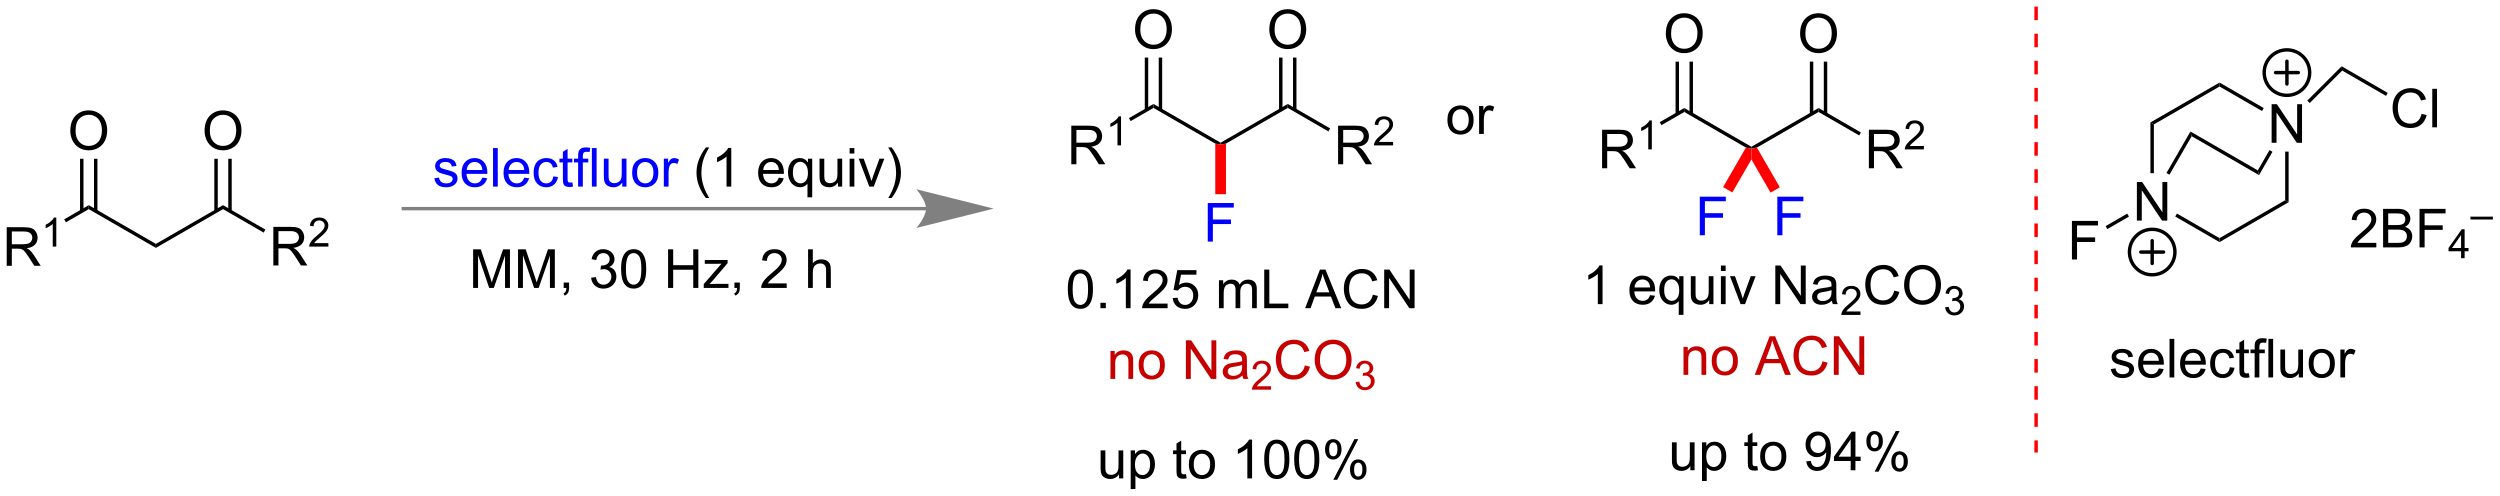 <?xml version="1.0" encoding="UTF-8"?>
<!DOCTYPE svg PUBLIC '-//W3C//DTD SVG 1.0//EN'
          'http://www.w3.org/TR/2001/REC-SVG-20010904/DTD/svg10.dtd'>
<svg stroke-dasharray="none" shape-rendering="auto" xmlns="http://www.w3.org/2000/svg" font-family="'Dialog'" text-rendering="auto" width="1018" fill-opacity="1" color-interpolation="auto" color-rendering="auto" preserveAspectRatio="xMidYMid meet" font-size="12px" viewBox="0 0 1018 202" fill="black" xmlns:xlink="http://www.w3.org/1999/xlink" stroke="black" image-rendering="auto" stroke-miterlimit="10" stroke-linecap="square" stroke-linejoin="miter" font-style="normal" stroke-width="1" height="202" stroke-dashoffset="0" font-weight="normal" stroke-opacity="1"
><!--Generated by the Batik Graphics2D SVG Generator--><defs id="genericDefs"
  /><g
  ><defs id="defs1"
    ><clipPath clipPathUnits="userSpaceOnUse" id="clipPath1"
      ><path d="M2.992 1.197 L384.646 1.197 L384.646 76.876 L2.992 76.876 L2.992 1.197 Z"
      /></clipPath
      ><clipPath clipPathUnits="userSpaceOnUse" id="clipPath2"
      ><path d="M61.903 103.871 L61.903 177.446 L432.945 177.446 L432.945 103.871 Z"
      /></clipPath
    ></defs
    ><g transform="scale(2.667,2.667) translate(-2.992,-1.197) matrix(1.029,0,0,1.029,-60.681,-105.644)"
    ><path d="M62.875 143.273 L62.875 137.546 L65.414 137.546 Q66.18 137.546 66.578 137.7 Q66.977 137.854 67.213 138.244 Q67.453 138.635 67.453 139.109 Q67.453 139.718 67.057 140.137 Q66.664 140.554 65.838 140.666 Q66.141 140.812 66.297 140.953 Q66.628 141.257 66.924 141.713 L67.922 143.273 L66.969 143.273 L66.211 142.08 Q65.878 141.565 65.662 141.291 Q65.448 141.018 65.279 140.908 Q65.109 140.799 64.932 140.757 Q64.805 140.729 64.51 140.729 L63.633 140.729 L63.633 143.273 L62.875 143.273 ZM63.633 140.072 L65.26 140.072 Q65.781 140.072 66.073 139.966 Q66.367 139.859 66.518 139.622 Q66.672 139.385 66.672 139.109 Q66.672 138.703 66.375 138.442 Q66.081 138.179 65.445 138.179 L63.633 138.179 L63.633 140.072 Z" stroke="none" clip-path="url(#clipPath2)"
    /></g
    ><g transform="matrix(2.743,0,0,2.743,-169.795,-284.91)"
    ><path d="M70.258 140.473 L69.731 140.473 L69.731 137.112 Q69.54 137.293 69.231 137.475 Q68.922 137.656 68.676 137.748 L68.676 137.238 Q69.118 137.03 69.448 136.735 Q69.78 136.438 69.919 136.16 L70.258 136.16 L70.258 140.473 Z" stroke="none" clip-path="url(#clipPath2)"
    /></g
    ><g transform="matrix(2.743,0,0,2.743,-169.795,-284.91)"
    ><path d="M75.075 134.324 L75.075 134.913 L71.688 136.869 L71.433 136.427 Z" stroke="none" clip-path="url(#clipPath2)"
    /></g
    ><g transform="matrix(2.743,0,0,2.743,-169.795,-284.91)"
    ><path d="M75.075 134.913 L75.075 134.324 L85.042 140.078 L85.042 140.667 Z" stroke="none" clip-path="url(#clipPath2)"
    /></g
    ><g transform="matrix(2.743,0,0,2.743,-169.795,-284.91)"
    ><path d="M85.042 140.667 L85.042 140.078 L95.008 134.324 L95.008 134.913 Z" stroke="none" clip-path="url(#clipPath2)"
    /></g
    ><g transform="matrix(2.743,0,0,2.743,-169.795,-284.91)"
    ><path d="M102.48 143.273 L102.48 137.546 L105.019 137.546 Q105.785 137.546 106.183 137.7 Q106.582 137.854 106.819 138.244 Q107.058 138.635 107.058 139.109 Q107.058 139.718 106.663 140.137 Q106.269 140.554 105.444 140.666 Q105.746 140.812 105.902 140.953 Q106.233 141.257 106.53 141.713 L107.527 143.273 L106.574 143.273 L105.816 142.08 Q105.483 141.565 105.267 141.291 Q105.053 141.018 104.884 140.908 Q104.715 140.799 104.538 140.757 Q104.41 140.729 104.116 140.729 L103.238 140.729 L103.238 143.273 L102.48 143.273 ZM103.238 140.072 L104.866 140.072 Q105.387 140.072 105.678 139.966 Q105.973 139.859 106.124 139.622 Q106.277 139.385 106.277 139.109 Q106.277 138.703 105.98 138.442 Q105.686 138.179 105.051 138.179 L103.238 138.179 L103.238 140.072 Z" stroke="none" clip-path="url(#clipPath2)"
    /></g
    ><g transform="matrix(2.743,0,0,2.743,-169.795,-284.91)"
    ><path d="M110.649 139.965 L110.649 140.473 L107.809 140.473 Q107.803 140.281 107.872 140.106 Q107.979 139.817 108.217 139.535 Q108.458 139.254 108.909 138.885 Q109.608 138.311 109.854 137.975 Q110.1 137.639 110.1 137.34 Q110.1 137.028 109.876 136.813 Q109.653 136.596 109.292 136.596 Q108.911 136.596 108.682 136.825 Q108.454 137.053 108.452 137.457 L107.909 137.403 Q107.966 136.795 108.329 136.479 Q108.692 136.16 109.303 136.16 Q109.922 136.16 110.282 136.504 Q110.643 136.846 110.643 137.352 Q110.643 137.61 110.538 137.86 Q110.432 138.108 110.186 138.383 Q109.942 138.658 109.374 139.139 Q108.899 139.537 108.764 139.68 Q108.63 139.822 108.542 139.965 L110.649 139.965 Z" stroke="none" clip-path="url(#clipPath2)"
    /></g
    ><g transform="matrix(2.743,0,0,2.743,-169.795,-284.91)"
    ><path d="M95.008 134.913 L95.008 134.324 L101.299 137.956 L101.044 138.398 Z" stroke="none" clip-path="url(#clipPath2)"
    /></g
    ><g transform="matrix(2.743,0,0,2.743,-169.795,-284.91)"
    ><path d="M72.338 123.296 Q72.338 121.869 73.103 121.064 Q73.869 120.257 75.08 120.257 Q75.872 120.257 76.507 120.637 Q77.145 121.015 77.478 121.692 Q77.814 122.369 77.814 123.228 Q77.814 124.1 77.463 124.788 Q77.111 125.475 76.465 125.83 Q75.822 126.184 75.075 126.184 Q74.267 126.184 73.629 125.793 Q72.994 125.4 72.666 124.725 Q72.338 124.048 72.338 123.296 ZM73.119 123.306 Q73.119 124.343 73.674 124.939 Q74.231 125.533 75.072 125.533 Q75.926 125.533 76.478 124.931 Q77.033 124.33 77.033 123.225 Q77.033 122.525 76.796 122.004 Q76.559 121.483 76.103 121.197 Q75.65 120.908 75.083 120.908 Q74.278 120.908 73.697 121.463 Q73.119 122.015 73.119 123.306 Z" stroke="none" clip-path="url(#clipPath2)"
    /></g
    ><g transform="matrix(2.743,0,0,2.743,-169.795,-284.91)"
    ><path d="M76.366 135.217 L76.366 127.44 L75.856 127.44 L75.856 135.217 ZM74.294 135.217 L74.294 127.44 L73.784 127.44 L73.784 135.217 Z" stroke="none" clip-path="url(#clipPath2)"
    /></g
    ><g transform="matrix(2.743,0,0,2.743,-169.795,-284.91)"
    ><path d="M92.271 123.296 Q92.271 121.869 93.037 121.064 Q93.803 120.257 95.014 120.257 Q95.805 120.257 96.441 120.637 Q97.079 121.015 97.412 121.692 Q97.748 122.369 97.748 123.228 Q97.748 124.1 97.396 124.788 Q97.045 125.475 96.399 125.83 Q95.756 126.184 95.008 126.184 Q94.201 126.184 93.563 125.793 Q92.928 125.4 92.6 124.725 Q92.271 124.048 92.271 123.296 ZM93.053 123.306 Q93.053 124.343 93.607 124.939 Q94.165 125.533 95.006 125.533 Q95.86 125.533 96.412 124.931 Q96.967 124.33 96.967 123.225 Q96.967 122.525 96.73 122.004 Q96.493 121.483 96.037 121.197 Q95.584 120.908 95.016 120.908 Q94.212 120.908 93.631 121.463 Q93.053 122.015 93.053 123.306 Z" stroke="none" clip-path="url(#clipPath2)"
    /></g
    ><g transform="matrix(2.743,0,0,2.743,-169.795,-284.91)"
    ><path d="M96.299 135.217 L96.299 127.44 L95.789 127.44 L95.789 135.217 ZM94.228 135.217 L94.228 127.44 L93.718 127.44 L93.718 135.217 Z" stroke="none" clip-path="url(#clipPath2)"
    /></g
    ><g fill="blue" transform="matrix(2.743,0,0,2.743,-169.795,-284.91)" stroke="blue"
    ><path d="M126.377 130.335 L127.073 130.225 Q127.13 130.645 127.398 130.869 Q127.666 131.09 128.145 131.09 Q128.63 131.09 128.864 130.892 Q129.099 130.694 129.099 130.429 Q129.099 130.192 128.893 130.054 Q128.747 129.96 128.174 129.817 Q127.401 129.621 127.101 129.478 Q126.802 129.335 126.648 129.085 Q126.494 128.832 126.494 128.528 Q126.494 128.249 126.619 128.014 Q126.747 127.778 126.966 127.621 Q127.13 127.499 127.414 127.416 Q127.698 127.332 128.02 127.332 Q128.51 127.332 128.877 127.473 Q129.247 127.614 129.422 127.853 Q129.599 128.093 129.666 128.496 L128.979 128.59 Q128.932 128.27 128.705 128.09 Q128.481 127.91 128.072 127.91 Q127.588 127.91 127.38 128.072 Q127.174 128.231 127.174 128.444 Q127.174 128.582 127.26 128.692 Q127.346 128.804 127.528 128.879 Q127.635 128.918 128.151 129.059 Q128.895 129.257 129.19 129.384 Q129.487 129.512 129.653 129.754 Q129.822 129.996 129.822 130.356 Q129.822 130.707 129.617 131.017 Q129.411 131.327 129.023 131.499 Q128.638 131.668 128.151 131.668 Q127.341 131.668 126.916 131.332 Q126.494 130.996 126.377 130.335 ZM133.497 130.238 L134.224 130.327 Q134.052 130.965 133.585 131.317 Q133.122 131.668 132.401 131.668 Q131.489 131.668 130.955 131.108 Q130.424 130.546 130.424 129.535 Q130.424 128.488 130.963 127.91 Q131.502 127.332 132.362 127.332 Q133.192 127.332 133.718 127.9 Q134.247 128.465 134.247 129.491 Q134.247 129.554 134.244 129.679 L131.151 129.679 Q131.19 130.363 131.536 130.728 Q131.885 131.09 132.403 131.09 Q132.791 131.09 133.065 130.887 Q133.338 130.684 133.497 130.238 ZM131.19 129.1 L133.505 129.1 Q133.458 128.577 133.239 128.317 Q132.903 127.91 132.369 127.91 Q131.885 127.91 131.554 128.236 Q131.224 128.559 131.19 129.1 ZM135.092 131.574 L135.092 125.848 L135.795 125.848 L135.795 131.574 L135.092 131.574 ZM139.724 130.238 L140.45 130.327 Q140.278 130.965 139.812 131.317 Q139.349 131.668 138.627 131.668 Q137.716 131.668 137.182 131.108 Q136.651 130.546 136.651 129.535 Q136.651 128.488 137.19 127.91 Q137.729 127.332 138.588 127.332 Q139.419 127.332 139.945 127.9 Q140.474 128.465 140.474 129.491 Q140.474 129.554 140.471 129.679 L137.377 129.679 Q137.416 130.363 137.763 130.728 Q138.112 131.09 138.63 131.09 Q139.018 131.09 139.291 130.887 Q139.565 130.684 139.724 130.238 ZM137.416 129.1 L139.731 129.1 Q139.685 128.577 139.466 128.317 Q139.13 127.91 138.596 127.91 Q138.112 127.91 137.781 128.236 Q137.45 128.559 137.416 129.1 ZM144.04 130.054 L144.733 130.145 Q144.618 130.858 144.152 131.264 Q143.686 131.668 143.006 131.668 Q142.155 131.668 141.636 131.111 Q141.118 130.554 141.118 129.514 Q141.118 128.843 141.339 128.34 Q141.563 127.835 142.019 127.585 Q142.475 127.332 143.009 127.332 Q143.686 127.332 144.115 127.673 Q144.545 128.014 144.665 128.645 L143.983 128.749 Q143.884 128.332 143.636 128.121 Q143.389 127.91 143.037 127.91 Q142.506 127.91 142.173 128.291 Q141.842 128.671 141.842 129.496 Q141.842 130.332 142.162 130.712 Q142.483 131.09 142.998 131.09 Q143.412 131.09 143.688 130.837 Q143.967 130.582 144.04 130.054 ZM146.868 130.944 L146.97 131.567 Q146.673 131.629 146.438 131.629 Q146.056 131.629 145.845 131.509 Q145.634 131.387 145.548 131.189 Q145.462 130.991 145.462 130.358 L145.462 127.973 L144.946 127.973 L144.946 127.426 L145.462 127.426 L145.462 126.397 L146.162 125.975 L146.162 127.426 L146.868 127.426 L146.868 127.973 L146.162 127.973 L146.162 130.397 Q146.162 130.699 146.199 130.785 Q146.235 130.871 146.319 130.923 Q146.405 130.973 146.561 130.973 Q146.678 130.973 146.868 130.944 ZM147.724 131.574 L147.724 127.973 L147.104 127.973 L147.104 127.426 L147.724 127.426 L147.724 126.983 Q147.724 126.567 147.799 126.364 Q147.901 126.09 148.156 125.921 Q148.411 125.749 148.872 125.749 Q149.169 125.749 149.528 125.819 L149.424 126.434 Q149.205 126.395 149.01 126.395 Q148.69 126.395 148.557 126.533 Q148.424 126.668 148.424 127.043 L148.424 127.426 L149.231 127.426 L149.231 127.973 L148.424 127.973 L148.424 131.574 L147.724 131.574 ZM149.764 131.574 L149.764 125.848 L150.467 125.848 L150.467 131.574 L149.764 131.574 ZM154.276 131.574 L154.276 130.965 Q153.791 131.668 152.958 131.668 Q152.591 131.668 152.273 131.528 Q151.955 131.387 151.799 131.173 Q151.645 130.96 151.583 130.653 Q151.541 130.444 151.541 129.996 L151.541 127.426 L152.244 127.426 L152.244 129.725 Q152.244 130.278 152.286 130.468 Q152.354 130.746 152.567 130.905 Q152.783 131.061 153.099 131.061 Q153.416 131.061 153.692 130.9 Q153.971 130.738 154.085 130.46 Q154.2 130.179 154.2 129.647 L154.2 127.426 L154.903 127.426 L154.903 131.574 L154.276 131.574 ZM155.743 129.499 Q155.743 128.348 156.384 127.793 Q156.92 127.332 157.688 127.332 Q158.545 127.332 159.087 127.892 Q159.631 128.452 159.631 129.442 Q159.631 130.241 159.389 130.702 Q159.149 131.16 158.691 131.416 Q158.233 131.668 157.688 131.668 Q156.819 131.668 156.28 131.111 Q155.743 130.551 155.743 129.499 ZM156.467 129.499 Q156.467 130.296 156.813 130.694 Q157.162 131.09 157.688 131.09 Q158.212 131.09 158.558 130.692 Q158.907 130.293 158.907 129.475 Q158.907 128.707 158.558 128.311 Q158.209 127.913 157.688 127.913 Q157.162 127.913 156.813 128.309 Q156.467 128.702 156.467 129.499 ZM160.447 131.574 L160.447 127.426 L161.08 127.426 L161.08 128.054 Q161.322 127.614 161.526 127.473 Q161.731 127.332 161.979 127.332 Q162.333 127.332 162.7 127.559 L162.458 128.21 Q162.2 128.059 161.942 128.059 Q161.713 128.059 161.528 128.197 Q161.346 128.335 161.268 128.582 Q161.151 128.957 161.151 129.403 L161.151 131.574 L160.447 131.574 Z" stroke="none" clip-path="url(#clipPath2)"
    /></g
    ><g transform="matrix(2.743,0,0,2.743,-169.795,-284.91)"
    ><path d="M166.686 133.259 Q166.102 132.525 165.699 131.541 Q165.298 130.554 165.298 129.499 Q165.298 128.569 165.6 127.718 Q165.951 126.731 166.686 125.749 L167.188 125.749 Q166.717 126.561 166.563 126.91 Q166.326 127.449 166.188 128.035 Q166.022 128.764 166.022 129.504 Q166.022 131.382 167.188 133.259 L166.686 133.259 ZM170.459 131.574 L169.756 131.574 L169.756 127.093 Q169.501 127.335 169.089 127.577 Q168.678 127.819 168.35 127.942 L168.35 127.262 Q168.938 126.983 169.379 126.59 Q169.821 126.194 170.006 125.824 L170.459 125.824 L170.459 131.574 ZM177.517 130.238 L178.243 130.327 Q178.071 130.965 177.605 131.317 Q177.142 131.668 176.42 131.668 Q175.509 131.668 174.975 131.108 Q174.444 130.546 174.444 129.535 Q174.444 128.488 174.983 127.91 Q175.522 127.332 176.381 127.332 Q177.212 127.332 177.738 127.9 Q178.267 128.465 178.267 129.491 Q178.267 129.554 178.264 129.679 L175.17 129.679 Q175.209 130.363 175.556 130.728 Q175.905 131.09 176.423 131.09 Q176.811 131.09 177.084 130.887 Q177.358 130.684 177.517 130.238 ZM175.209 129.1 L177.524 129.1 Q177.477 128.577 177.259 128.317 Q176.923 127.91 176.389 127.91 Q175.905 127.91 175.574 128.236 Q175.243 128.559 175.209 129.1 ZM181.77 133.166 L181.77 131.132 Q181.606 131.363 181.312 131.517 Q181.018 131.668 180.685 131.668 Q179.947 131.668 179.414 131.08 Q178.88 130.488 178.88 129.46 Q178.88 128.835 179.096 128.34 Q179.315 127.843 179.726 127.587 Q180.138 127.332 180.63 127.332 Q181.401 127.332 181.841 127.981 L181.841 127.426 L182.474 127.426 L182.474 133.166 L181.77 133.166 ZM179.604 129.488 Q179.604 130.288 179.94 130.689 Q180.276 131.09 180.744 131.09 Q181.192 131.09 181.515 130.71 Q181.841 130.327 181.841 129.551 Q181.841 128.723 181.5 128.306 Q181.158 127.887 180.697 127.887 Q180.239 127.887 179.922 128.275 Q179.604 128.663 179.604 129.488 ZM186.295 131.574 L186.295 130.965 Q185.811 131.668 184.977 131.668 Q184.61 131.668 184.293 131.528 Q183.975 131.387 183.819 131.173 Q183.665 130.96 183.602 130.653 Q183.561 130.444 183.561 129.996 L183.561 127.426 L184.264 127.426 L184.264 129.725 Q184.264 130.278 184.306 130.468 Q184.373 130.746 184.587 130.905 Q184.803 131.061 185.118 131.061 Q185.436 131.061 185.712 130.9 Q185.99 130.738 186.105 130.46 Q186.22 130.179 186.22 129.647 L186.22 127.426 L186.923 127.426 L186.923 131.574 L186.295 131.574 ZM188.028 126.655 L188.028 125.848 L188.731 125.848 L188.731 126.655 L188.028 126.655 ZM188.028 131.574 L188.028 127.426 L188.731 127.426 L188.731 131.574 L188.028 131.574 ZM190.954 131.574 L189.376 127.426 L190.118 127.426 L191.009 129.91 Q191.155 130.311 191.274 130.746 Q191.368 130.418 191.537 129.957 L192.459 127.426 L193.181 127.426 L191.61 131.574 L190.954 131.574 ZM194.264 133.259 L193.759 133.259 Q194.928 131.382 194.928 129.504 Q194.928 128.77 194.759 128.046 Q194.626 127.46 194.389 126.921 Q194.235 126.569 193.759 125.749 L194.264 125.749 Q194.998 126.731 195.35 127.718 Q195.649 128.569 195.649 129.499 Q195.649 130.554 195.246 131.541 Q194.842 132.525 194.264 133.259 Z" stroke="none" clip-path="url(#clipPath2)"
    /></g
    ><g transform="matrix(2.743,0,0,2.743,-169.795,-284.91)"
    ><path d="M132.137 146.612 L132.137 140.885 L133.278 140.885 L134.634 144.94 Q134.822 145.505 134.908 145.786 Q135.004 145.474 135.213 144.87 L136.582 140.885 L137.603 140.885 L137.603 146.612 L136.871 146.612 L136.871 141.817 L135.207 146.612 L134.525 146.612 L132.869 141.737 L132.869 146.612 L132.137 146.612 ZM138.801 146.612 L138.801 140.885 L139.942 140.885 L141.298 144.94 Q141.486 145.505 141.572 145.786 Q141.668 145.474 141.877 144.87 L143.246 140.885 L144.267 140.885 L144.267 146.612 L143.536 146.612 L143.536 141.817 L141.871 146.612 L141.189 146.612 L139.533 141.737 L139.533 146.612 L138.801 146.612 ZM145.582 146.612 L145.582 145.81 L146.384 145.81 L146.384 146.612 Q146.384 147.054 146.228 147.325 Q146.072 147.596 145.731 147.745 L145.536 147.445 Q145.759 147.346 145.864 147.156 Q145.97 146.969 145.981 146.612 L145.582 146.612 ZM149.653 145.099 L150.356 145.005 Q150.478 145.604 150.767 145.867 Q151.059 146.13 151.478 146.13 Q151.973 146.13 152.314 145.786 Q152.658 145.442 152.658 144.935 Q152.658 144.45 152.34 144.138 Q152.025 143.823 151.536 143.823 Q151.338 143.823 151.041 143.901 L151.119 143.284 Q151.189 143.292 151.231 143.292 Q151.681 143.292 152.041 143.057 Q152.4 142.823 152.4 142.333 Q152.4 141.948 152.137 141.695 Q151.877 141.44 151.463 141.44 Q151.051 141.44 150.778 141.698 Q150.504 141.956 150.426 142.471 L149.723 142.346 Q149.853 141.638 150.309 141.25 Q150.767 140.862 151.447 140.862 Q151.916 140.862 152.309 141.062 Q152.705 141.263 152.913 141.612 Q153.121 141.958 153.121 142.349 Q153.121 142.721 152.921 143.026 Q152.723 143.331 152.332 143.51 Q152.84 143.627 153.121 143.997 Q153.403 144.364 153.403 144.919 Q153.403 145.669 152.856 146.192 Q152.309 146.713 151.473 146.713 Q150.72 146.713 150.22 146.265 Q149.723 145.815 149.653 145.099 ZM154.099 143.786 Q154.099 142.771 154.308 142.154 Q154.516 141.534 154.927 141.198 Q155.341 140.862 155.966 140.862 Q156.427 140.862 156.774 141.047 Q157.123 141.232 157.349 141.583 Q157.576 141.932 157.703 142.435 Q157.834 142.935 157.834 143.786 Q157.834 144.794 157.625 145.414 Q157.42 146.034 157.006 146.372 Q156.594 146.711 155.966 146.711 Q155.138 146.711 154.664 146.114 Q154.099 145.401 154.099 143.786 ZM154.821 143.786 Q154.821 145.198 155.151 145.664 Q155.482 146.13 155.966 146.13 Q156.451 146.13 156.779 145.661 Q157.11 145.192 157.11 143.786 Q157.11 142.372 156.779 141.909 Q156.451 141.442 155.959 141.442 Q155.474 141.442 155.185 141.854 Q154.821 142.377 154.821 143.786 ZM161.078 146.612 L161.078 140.885 L161.836 140.885 L161.836 143.237 L164.813 143.237 L164.813 140.885 L165.571 140.885 L165.571 146.612 L164.813 146.612 L164.813 143.911 L161.836 143.911 L161.836 146.612 L161.078 146.612 ZM166.371 146.612 L166.371 146.042 L169.012 143.01 Q168.564 143.034 168.22 143.034 L166.528 143.034 L166.528 142.463 L169.918 142.463 L169.918 142.927 L167.673 145.56 L167.239 146.042 Q167.713 146.005 168.127 146.005 L170.043 146.005 L170.043 146.612 L166.371 146.612 ZM170.926 146.612 L170.926 145.81 L171.728 145.81 L171.728 146.612 Q171.728 147.054 171.572 147.325 Q171.416 147.596 171.075 147.745 L170.879 147.445 Q171.103 147.346 171.207 147.156 Q171.314 146.969 171.325 146.612 L170.926 146.612 ZM178.689 145.935 L178.689 146.612 L174.903 146.612 Q174.895 146.357 174.986 146.122 Q175.129 145.737 175.447 145.362 Q175.767 144.987 176.369 144.495 Q177.301 143.729 177.629 143.281 Q177.957 142.833 177.957 142.435 Q177.957 142.018 177.658 141.732 Q177.361 141.442 176.879 141.442 Q176.371 141.442 176.067 141.747 Q175.762 142.052 175.759 142.591 L175.036 142.518 Q175.111 141.708 175.595 141.286 Q176.08 140.862 176.895 140.862 Q177.72 140.862 178.2 141.32 Q178.681 141.776 178.681 142.45 Q178.681 142.794 178.541 143.127 Q178.4 143.458 178.072 143.825 Q177.746 144.192 176.989 144.833 Q176.356 145.364 176.176 145.554 Q175.996 145.745 175.879 145.935 L178.689 145.935 ZM181.861 146.612 L181.861 140.885 L182.564 140.885 L182.564 142.94 Q183.056 142.37 183.806 142.37 Q184.267 142.37 184.606 142.552 Q184.947 142.732 185.093 143.052 Q185.239 143.372 185.239 143.982 L185.239 146.612 L184.536 146.612 L184.536 143.982 Q184.536 143.456 184.306 143.216 Q184.08 142.974 183.661 142.974 Q183.348 142.974 183.072 143.138 Q182.798 143.299 182.681 143.578 Q182.564 143.854 182.564 144.341 L182.564 146.612 L181.861 146.612 Z" stroke="none" clip-path="url(#clipPath2)"
    /></g
    ><g transform="matrix(2.743,0,0,2.743,-169.795,-284.91)"
    ><path d="M220.936 128.249 L220.936 122.522 L223.475 122.522 Q224.24 122.522 224.639 122.676 Q225.037 122.83 225.274 123.22 Q225.514 123.611 225.514 124.085 Q225.514 124.694 225.118 125.114 Q224.725 125.53 223.899 125.642 Q224.201 125.788 224.358 125.929 Q224.688 126.233 224.985 126.689 L225.983 128.249 L225.029 128.249 L224.272 127.056 Q223.938 126.541 223.722 126.267 Q223.509 125.994 223.339 125.884 Q223.17 125.775 222.993 125.733 Q222.865 125.705 222.571 125.705 L221.694 125.705 L221.694 128.249 L220.936 128.249 ZM221.694 125.048 L223.321 125.048 Q223.842 125.048 224.134 124.942 Q224.428 124.835 224.579 124.598 Q224.733 124.361 224.733 124.085 Q224.733 123.679 224.436 123.418 Q224.141 123.155 223.506 123.155 L221.694 123.155 L221.694 125.048 Z" stroke="none" clip-path="url(#clipPath2)"
    /></g
    ><g transform="matrix(2.743,0,0,2.743,-169.795,-284.91)"
    ><path d="M228.319 125.449 L227.792 125.449 L227.792 122.088 Q227.6 122.269 227.292 122.451 Q226.983 122.632 226.737 122.724 L226.737 122.215 Q227.179 122.005 227.509 121.711 Q227.841 121.414 227.979 121.136 L228.319 121.136 L228.319 125.449 Z" stroke="none" clip-path="url(#clipPath2)"
    /></g
    ><g transform="matrix(2.743,0,0,2.743,-169.795,-284.91)"
    ><path d="M233.136 119.3 L233.136 119.889 L229.749 121.844 L229.494 121.403 Z" stroke="none" clip-path="url(#clipPath2)"
    /></g
    ><g transform="matrix(2.743,0,0,2.743,-169.795,-284.91)"
    ><path d="M233.136 119.889 L233.136 119.3 L243.102 125.054 L243.102 125.349 L242.309 125.185 Z" stroke="none" clip-path="url(#clipPath2)"
    /></g
    ><g transform="matrix(2.743,0,0,2.743,-169.795,-284.91)"
    ><path d="M243.896 125.185 L243.102 125.349 L243.102 125.054 L253.069 119.3 L253.069 119.889 Z" stroke="none" clip-path="url(#clipPath2)"
    /></g
    ><g transform="matrix(2.743,0,0,2.743,-169.795,-284.91)"
    ><path d="M260.541 128.249 L260.541 122.522 L263.08 122.522 Q263.846 122.522 264.244 122.676 Q264.643 122.83 264.88 123.22 Q265.119 123.611 265.119 124.085 Q265.119 124.694 264.723 125.114 Q264.33 125.53 263.505 125.642 Q263.807 125.788 263.963 125.929 Q264.294 126.233 264.591 126.689 L265.588 128.249 L264.635 128.249 L263.877 127.056 Q263.544 126.541 263.327 126.267 Q263.114 125.994 262.945 125.884 Q262.776 125.775 262.598 125.733 Q262.471 125.705 262.176 125.705 L261.299 125.705 L261.299 128.249 L260.541 128.249 ZM261.299 125.048 L262.926 125.048 Q263.447 125.048 263.739 124.942 Q264.033 124.835 264.184 124.598 Q264.338 124.361 264.338 124.085 Q264.338 123.679 264.041 123.418 Q263.747 123.155 263.111 123.155 L261.299 123.155 L261.299 125.048 Z" stroke="none" clip-path="url(#clipPath2)"
    /></g
    ><g transform="matrix(2.743,0,0,2.743,-169.795,-284.91)"
    ><path d="M268.71 124.941 L268.71 125.449 L265.87 125.449 Q265.864 125.257 265.932 125.082 Q266.04 124.793 266.278 124.511 Q266.518 124.23 266.969 123.861 Q267.669 123.287 267.915 122.951 Q268.161 122.615 268.161 122.316 Q268.161 122.004 267.936 121.789 Q267.714 121.572 267.352 121.572 Q266.971 121.572 266.743 121.8 Q266.514 122.029 266.512 122.433 L265.969 122.379 Q266.026 121.771 266.389 121.455 Q266.753 121.136 267.364 121.136 Q267.983 121.136 268.342 121.48 Q268.704 121.822 268.704 122.328 Q268.704 122.586 268.598 122.836 Q268.493 123.084 268.247 123.359 Q268.003 123.634 267.434 124.115 Q266.96 124.513 266.825 124.656 Q266.69 124.799 266.602 124.941 L268.71 124.941 Z" stroke="none" clip-path="url(#clipPath2)"
    /></g
    ><g transform="matrix(2.743,0,0,2.743,-169.795,-284.91)"
    ><path d="M253.069 119.889 L253.069 119.3 L259.36 122.932 L259.104 123.374 Z" stroke="none" clip-path="url(#clipPath2)"
    /></g
    ><g transform="matrix(2.743,0,0,2.743,-169.795,-284.91)"
    ><path d="M230.399 108.272 Q230.399 106.845 231.164 106.04 Q231.93 105.233 233.141 105.233 Q233.932 105.233 234.568 105.613 Q235.206 105.991 235.539 106.668 Q235.875 107.345 235.875 108.204 Q235.875 109.076 235.524 109.764 Q235.172 110.451 234.526 110.806 Q233.883 111.16 233.136 111.16 Q232.328 111.16 231.69 110.769 Q231.055 110.376 230.727 109.701 Q230.399 109.024 230.399 108.272 ZM231.18 108.282 Q231.18 109.319 231.734 109.915 Q232.292 110.509 233.133 110.509 Q233.987 110.509 234.539 109.907 Q235.094 109.306 235.094 108.201 Q235.094 107.501 234.857 106.98 Q234.62 106.459 234.164 106.173 Q233.711 105.884 233.143 105.884 Q232.339 105.884 231.758 106.439 Q231.18 106.991 231.18 108.282 Z" stroke="none" clip-path="url(#clipPath2)"
    /></g
    ><g transform="matrix(2.743,0,0,2.743,-169.795,-284.91)"
    ><path d="M234.426 120.193 L234.426 112.416 L233.916 112.416 L233.916 120.193 ZM232.355 120.193 L232.355 112.416 L231.845 112.416 L231.845 120.193 Z" stroke="none" clip-path="url(#clipPath2)"
    /></g
    ><g transform="matrix(2.743,0,0,2.743,-169.795,-284.91)"
    ><path d="M250.332 108.272 Q250.332 106.845 251.098 106.04 Q251.863 105.233 253.074 105.233 Q253.866 105.233 254.501 105.613 Q255.139 105.991 255.473 106.668 Q255.809 107.345 255.809 108.204 Q255.809 109.076 255.457 109.764 Q255.106 110.451 254.46 110.806 Q253.816 111.16 253.069 111.16 Q252.262 111.16 251.624 110.769 Q250.988 110.376 250.66 109.701 Q250.332 109.024 250.332 108.272 ZM251.113 108.282 Q251.113 109.319 251.668 109.915 Q252.225 110.509 253.066 110.509 Q253.921 110.509 254.473 109.907 Q255.027 109.306 255.027 108.201 Q255.027 107.501 254.791 106.98 Q254.554 106.459 254.098 106.173 Q253.645 105.884 253.077 105.884 Q252.272 105.884 251.691 106.439 Q251.113 106.991 251.113 108.282 Z" stroke="none" clip-path="url(#clipPath2)"
    /></g
    ><g transform="matrix(2.743,0,0,2.743,-169.795,-284.91)"
    ><path d="M254.36 120.193 L254.36 112.416 L253.85 112.416 L253.85 120.193 ZM252.288 120.193 L252.288 112.416 L251.778 112.416 L251.778 120.193 Z" stroke="none" clip-path="url(#clipPath2)"
    /></g
    ><g transform="matrix(2.743,0,0,2.743,-169.795,-284.91)"
    ><path d="M299.732 128.85 L299.732 123.124 L302.271 123.124 Q303.036 123.124 303.435 123.278 Q303.833 123.431 304.07 123.822 Q304.31 124.212 304.31 124.686 Q304.31 125.296 303.914 125.715 Q303.521 126.132 302.695 126.244 Q302.997 126.389 303.154 126.53 Q303.484 126.835 303.781 127.29 L304.779 128.85 L303.826 128.85 L303.068 127.658 Q302.734 127.142 302.518 126.869 Q302.305 126.595 302.135 126.486 Q301.966 126.376 301.789 126.335 Q301.661 126.306 301.367 126.306 L300.49 126.306 L300.49 128.85 L299.732 128.85 ZM300.49 125.65 L302.117 125.65 Q302.638 125.65 302.93 125.543 Q303.224 125.436 303.375 125.199 Q303.529 124.962 303.529 124.686 Q303.529 124.28 303.232 124.02 Q302.938 123.757 302.302 123.757 L300.49 123.757 L300.49 125.65 Z" stroke="none" clip-path="url(#clipPath2)"
    /></g
    ><g transform="matrix(2.743,0,0,2.743,-169.795,-284.91)"
    ><path d="M307.115 126.05 L306.588 126.05 L306.588 122.689 Q306.397 122.871 306.088 123.052 Q305.779 123.234 305.533 123.326 L305.533 122.816 Q305.975 122.607 306.305 122.312 Q306.637 122.015 306.776 121.738 L307.115 121.738 L307.115 126.05 Z" stroke="none" clip-path="url(#clipPath2)"
    /></g
    ><g transform="matrix(2.743,0,0,2.743,-169.795,-284.91)"
    ><path d="M311.932 119.901 L311.932 120.491 L308.545 122.446 L308.29 122.004 Z" stroke="none" clip-path="url(#clipPath2)"
    /></g
    ><g transform="matrix(2.743,0,0,2.743,-169.795,-284.91)"
    ><path d="M311.932 120.491 L311.932 119.901 L321.899 125.656 L321.899 125.95 L321.084 125.775 Z" stroke="none" clip-path="url(#clipPath2)"
    /></g
    ><g transform="matrix(2.743,0,0,2.743,-169.795,-284.91)"
    ><path d="M322.713 125.775 L321.899 125.95 L321.899 125.656 L331.865 119.901 L331.865 120.491 Z" stroke="none" clip-path="url(#clipPath2)"
    /></g
    ><g transform="matrix(2.743,0,0,2.743,-169.795,-284.91)"
    ><path d="M339.337 128.85 L339.337 123.124 L341.876 123.124 Q342.642 123.124 343.04 123.278 Q343.439 123.431 343.676 123.822 Q343.915 124.212 343.915 124.686 Q343.915 125.296 343.52 125.715 Q343.126 126.132 342.301 126.244 Q342.603 126.389 342.759 126.53 Q343.09 126.835 343.387 127.29 L344.384 128.85 L343.431 128.85 L342.673 127.658 Q342.34 127.142 342.124 126.869 Q341.91 126.595 341.741 126.486 Q341.572 126.376 341.395 126.335 Q341.267 126.306 340.973 126.306 L340.095 126.306 L340.095 128.85 L339.337 128.85 ZM340.095 125.65 L341.723 125.65 Q342.244 125.65 342.535 125.543 Q342.829 125.436 342.981 125.199 Q343.134 124.962 343.134 124.686 Q343.134 124.28 342.837 124.02 Q342.543 123.757 341.908 123.757 L340.095 123.757 L340.095 125.65 Z" stroke="none" clip-path="url(#clipPath2)"
    /></g
    ><g transform="matrix(2.743,0,0,2.743,-169.795,-284.91)"
    ><path d="M347.506 125.543 L347.506 126.05 L344.666 126.05 Q344.66 125.859 344.728 125.683 Q344.836 125.394 345.074 125.113 Q345.315 124.832 345.766 124.463 Q346.465 123.888 346.711 123.552 Q346.957 123.216 346.957 122.918 Q346.957 122.605 346.733 122.39 Q346.51 122.173 346.149 122.173 Q345.768 122.173 345.539 122.402 Q345.311 122.63 345.309 123.035 L344.766 122.98 Q344.822 122.373 345.186 122.056 Q345.549 121.738 346.16 121.738 Q346.779 121.738 347.139 122.082 Q347.5 122.423 347.5 122.929 Q347.5 123.187 347.395 123.437 Q347.289 123.685 347.043 123.961 Q346.799 124.236 346.231 124.716 Q345.756 125.115 345.621 125.257 Q345.486 125.4 345.399 125.543 L347.506 125.543 Z" stroke="none" clip-path="url(#clipPath2)"
    /></g
    ><g transform="matrix(2.743,0,0,2.743,-169.795,-284.91)"
    ><path d="M331.865 120.491 L331.865 119.901 L338.156 123.533 L337.901 123.975 Z" stroke="none" clip-path="url(#clipPath2)"
    /></g
    ><g transform="matrix(2.743,0,0,2.743,-169.795,-284.91)"
    ><path d="M309.195 108.873 Q309.195 107.446 309.96 106.642 Q310.726 105.834 311.937 105.834 Q312.729 105.834 313.364 106.215 Q314.002 106.592 314.335 107.269 Q314.671 107.946 314.671 108.806 Q314.671 109.678 314.32 110.365 Q313.968 111.053 313.322 111.407 Q312.679 111.761 311.932 111.761 Q311.124 111.761 310.486 111.371 Q309.851 110.978 309.523 110.303 Q309.195 109.626 309.195 108.873 ZM309.976 108.884 Q309.976 109.92 310.531 110.517 Q311.088 111.11 311.929 111.11 Q312.783 111.11 313.335 110.509 Q313.89 109.907 313.89 108.803 Q313.89 108.103 313.653 107.582 Q313.416 107.061 312.96 106.774 Q312.507 106.485 311.94 106.485 Q311.135 106.485 310.554 107.04 Q309.976 107.592 309.976 108.884 Z" stroke="none" clip-path="url(#clipPath2)"
    /></g
    ><g transform="matrix(2.743,0,0,2.743,-169.795,-284.91)"
    ><path d="M313.223 120.794 L313.223 113.018 L312.712 113.018 L312.712 120.794 ZM311.151 120.794 L311.151 113.018 L310.641 113.018 L310.641 120.794 Z" stroke="none" clip-path="url(#clipPath2)"
    /></g
    ><g transform="matrix(2.743,0,0,2.743,-169.795,-284.91)"
    ><path d="M329.128 108.873 Q329.128 107.446 329.894 106.642 Q330.66 105.834 331.87 105.834 Q332.662 105.834 333.298 106.215 Q333.936 106.592 334.269 107.269 Q334.605 107.946 334.605 108.806 Q334.605 109.678 334.253 110.365 Q333.902 111.053 333.256 111.407 Q332.613 111.761 331.865 111.761 Q331.058 111.761 330.42 111.371 Q329.785 110.978 329.457 110.303 Q329.128 109.626 329.128 108.873 ZM329.91 108.884 Q329.91 109.92 330.464 110.517 Q331.022 111.11 331.863 111.11 Q332.717 111.11 333.269 110.509 Q333.824 109.907 333.824 108.803 Q333.824 108.103 333.587 107.582 Q333.35 107.061 332.894 106.774 Q332.441 106.485 331.873 106.485 Q331.068 106.485 330.488 107.04 Q329.91 107.592 329.91 108.884 Z" stroke="none" clip-path="url(#clipPath2)"
    /></g
    ><g transform="matrix(2.743,0,0,2.743,-169.795,-284.91)"
    ><path d="M333.156 120.794 L333.156 113.018 L332.646 113.018 L332.646 120.794 ZM331.085 120.794 L331.085 113.018 L330.574 113.018 L330.574 120.794 Z" stroke="none" clip-path="url(#clipPath2)"
    /></g
    ><g transform="matrix(2.743,0,0,2.743,-169.795,-284.91)"
    ><path d="M276.77 121.679 Q276.77 120.528 277.411 119.974 Q277.947 119.513 278.715 119.513 Q279.572 119.513 280.114 120.073 Q280.658 120.632 280.658 121.622 Q280.658 122.422 280.416 122.882 Q280.176 123.341 279.718 123.596 Q279.259 123.849 278.715 123.849 Q277.845 123.849 277.306 123.291 Q276.77 122.731 276.77 121.679 ZM277.494 121.679 Q277.494 122.476 277.84 122.875 Q278.189 123.27 278.715 123.27 Q279.239 123.27 279.585 122.872 Q279.934 122.474 279.934 121.656 Q279.934 120.888 279.585 120.492 Q279.236 120.093 278.715 120.093 Q278.189 120.093 277.84 120.489 Q277.494 120.882 277.494 121.679 ZM281.474 123.755 L281.474 119.606 L282.107 119.606 L282.107 120.234 Q282.349 119.794 282.552 119.653 Q282.758 119.513 283.005 119.513 Q283.36 119.513 283.727 119.739 L283.485 120.39 Q283.227 120.239 282.969 120.239 Q282.74 120.239 282.555 120.377 Q282.373 120.515 282.295 120.763 Q282.177 121.138 282.177 121.583 L282.177 123.755 L281.474 123.755 Z" stroke="none" clip-path="url(#clipPath2)"
    /></g
    ><g transform="matrix(2.743,0,0,2.743,-169.795,-284.91)"
    ><path d="M220.417 146.794 Q220.417 145.778 220.625 145.161 Q220.834 144.541 221.245 144.205 Q221.659 143.869 222.284 143.869 Q222.745 143.869 223.091 144.054 Q223.44 144.239 223.667 144.591 Q223.894 144.94 224.021 145.442 Q224.151 145.942 224.151 146.794 Q224.151 147.802 223.943 148.421 Q223.737 149.041 223.323 149.38 Q222.912 149.718 222.284 149.718 Q221.456 149.718 220.982 149.122 Q220.417 148.408 220.417 146.794 ZM221.138 146.794 Q221.138 148.205 221.469 148.671 Q221.8 149.137 222.284 149.137 Q222.769 149.137 223.097 148.669 Q223.427 148.2 223.427 146.794 Q223.427 145.38 223.097 144.916 Q222.769 144.45 222.276 144.45 Q221.792 144.45 221.503 144.862 Q221.138 145.385 221.138 146.794 ZM225.26 149.619 L225.26 148.817 L226.062 148.817 L226.062 149.619 L225.26 149.619 ZM229.737 149.619 L229.034 149.619 L229.034 145.137 Q228.779 145.38 228.368 145.622 Q227.956 145.864 227.628 145.987 L227.628 145.307 Q228.216 145.028 228.657 144.635 Q229.099 144.239 229.284 143.869 L229.737 143.869 L229.737 149.619 ZM235.233 148.942 L235.233 149.619 L231.447 149.619 Q231.439 149.364 231.53 149.13 Q231.673 148.744 231.991 148.369 Q232.312 147.994 232.913 147.502 Q233.845 146.737 234.173 146.289 Q234.502 145.841 234.502 145.442 Q234.502 145.025 234.202 144.739 Q233.905 144.45 233.423 144.45 Q232.916 144.45 232.611 144.755 Q232.306 145.059 232.304 145.599 L231.58 145.525 Q231.655 144.716 232.14 144.294 Q232.624 143.869 233.439 143.869 Q234.265 143.869 234.744 144.328 Q235.226 144.783 235.226 145.458 Q235.226 145.802 235.085 146.135 Q234.944 146.466 234.616 146.833 Q234.291 147.2 233.533 147.841 Q232.9 148.372 232.72 148.562 Q232.541 148.752 232.423 148.942 L235.233 148.942 ZM235.987 148.119 L236.724 148.057 Q236.808 148.596 237.105 148.867 Q237.404 149.137 237.826 149.137 Q238.334 149.137 238.685 148.755 Q239.037 148.372 239.037 147.739 Q239.037 147.137 238.698 146.791 Q238.362 146.442 237.815 146.442 Q237.474 146.442 237.201 146.599 Q236.927 146.752 236.771 146.997 L236.112 146.911 L236.667 143.971 L239.513 143.971 L239.513 144.643 L237.23 144.643 L236.92 146.182 Q237.435 145.822 238.003 145.822 Q238.753 145.822 239.269 146.343 Q239.784 146.862 239.784 147.677 Q239.784 148.455 239.331 149.02 Q238.779 149.718 237.826 149.718 Q237.045 149.718 236.55 149.281 Q236.058 148.841 235.987 148.119 ZM242.855 149.619 L242.855 145.471 L243.482 145.471 L243.482 146.052 Q243.677 145.747 244 145.562 Q244.326 145.377 244.74 145.377 Q245.201 145.377 245.495 145.57 Q245.792 145.76 245.912 146.104 Q246.404 145.377 247.193 145.377 Q247.81 145.377 248.141 145.718 Q248.474 146.059 248.474 146.77 L248.474 149.619 L247.776 149.619 L247.776 147.005 Q247.776 146.583 247.706 146.398 Q247.638 146.213 247.459 146.101 Q247.279 145.987 247.037 145.987 Q246.599 145.987 246.31 146.278 Q246.021 146.567 246.021 147.208 L246.021 149.619 L245.318 149.619 L245.318 146.924 Q245.318 146.455 245.146 146.221 Q244.974 145.987 244.584 145.987 Q244.287 145.987 244.034 146.143 Q243.784 146.299 243.67 146.601 Q243.558 146.9 243.558 147.466 L243.558 149.619 L242.855 149.619 ZM249.576 149.619 L249.576 143.893 L250.334 143.893 L250.334 148.942 L253.154 148.942 L253.154 149.619 L249.576 149.619 ZM255.649 149.619 L257.849 143.893 L258.667 143.893 L261.011 149.619 L260.146 149.619 L259.479 147.885 L257.084 147.885 L256.456 149.619 L255.649 149.619 ZM257.302 147.268 L259.245 147.268 L258.646 145.682 Q258.373 144.958 258.24 144.494 Q258.131 145.044 257.933 145.588 L257.302 147.268 ZM265.701 147.612 L266.459 147.802 Q266.222 148.737 265.602 149.229 Q264.982 149.718 264.089 149.718 Q263.162 149.718 262.581 149.341 Q262.003 148.963 261.698 148.25 Q261.396 147.533 261.396 146.713 Q261.396 145.817 261.737 145.153 Q262.081 144.487 262.711 144.14 Q263.341 143.794 264.099 143.794 Q264.959 143.794 265.545 144.231 Q266.131 144.669 266.362 145.463 L265.615 145.637 Q265.417 145.012 265.037 144.729 Q264.659 144.442 264.084 144.442 Q263.425 144.442 262.979 144.76 Q262.537 145.075 262.357 145.609 Q262.177 146.143 262.177 146.708 Q262.177 147.44 262.391 147.984 Q262.604 148.528 263.052 148.799 Q263.503 149.067 264.026 149.067 Q264.662 149.067 265.102 148.7 Q265.545 148.333 265.701 147.612 ZM267.385 149.619 L267.385 143.893 L268.163 143.893 L271.171 148.387 L271.171 143.893 L271.897 143.893 L271.897 149.619 L271.119 149.619 L268.111 145.119 L268.111 149.619 L267.385 149.619 Z" stroke="none" clip-path="url(#clipPath2)"
    /></g
    ><g fill="rgb(198,0,0)" transform="matrix(2.743,0,0,2.743,-169.795,-284.91)" stroke="rgb(198,0,0)"
    ><path d="M226.749 160.119 L226.749 155.971 L227.381 155.971 L227.381 156.559 Q227.837 155.877 228.702 155.877 Q229.077 155.877 229.389 156.012 Q229.704 156.145 229.861 156.364 Q230.017 156.583 230.079 156.885 Q230.118 157.08 230.118 157.567 L230.118 160.119 L229.415 160.119 L229.415 157.596 Q229.415 157.166 229.332 156.953 Q229.251 156.739 229.043 156.614 Q228.834 156.487 228.553 156.487 Q228.103 156.487 227.777 156.773 Q227.452 157.057 227.452 157.854 L227.452 160.119 L226.749 160.119 ZM230.935 158.044 Q230.935 156.893 231.575 156.338 Q232.112 155.877 232.88 155.877 Q233.737 155.877 234.279 156.437 Q234.823 156.997 234.823 157.987 Q234.823 158.786 234.581 159.247 Q234.341 159.705 233.883 159.96 Q233.424 160.213 232.88 160.213 Q232.01 160.213 231.471 159.656 Q230.935 159.096 230.935 158.044 ZM231.659 158.044 Q231.659 158.841 232.005 159.239 Q232.354 159.635 232.88 159.635 Q233.404 159.635 233.75 159.237 Q234.099 158.838 234.099 158.02 Q234.099 157.252 233.75 156.856 Q233.401 156.458 232.88 156.458 Q232.354 156.458 232.005 156.854 Q231.659 157.247 231.659 158.044 ZM237.95 160.119 L237.95 154.393 L238.729 154.393 L241.737 158.887 L241.737 154.393 L242.463 154.393 L242.463 160.119 L241.685 160.119 L238.677 155.619 L238.677 160.119 L237.95 160.119 ZM246.353 159.606 Q245.962 159.94 245.6 160.078 Q245.241 160.213 244.827 160.213 Q244.142 160.213 243.775 159.88 Q243.407 159.544 243.407 159.025 Q243.407 158.721 243.545 158.468 Q243.686 158.216 243.91 158.065 Q244.134 157.911 244.415 157.833 Q244.624 157.778 245.04 157.729 Q245.892 157.627 246.295 157.487 Q246.298 157.341 246.298 157.302 Q246.298 156.872 246.1 156.697 Q245.829 156.458 245.298 156.458 Q244.803 156.458 244.566 156.632 Q244.329 156.807 244.217 157.247 L243.53 157.153 Q243.624 156.713 243.837 156.442 Q244.053 156.169 244.459 156.023 Q244.866 155.877 245.4 155.877 Q245.931 155.877 246.262 156.002 Q246.595 156.127 246.751 156.317 Q246.907 156.505 246.97 156.794 Q247.006 156.974 247.006 157.442 L247.006 158.38 Q247.006 159.362 247.051 159.622 Q247.095 159.88 247.228 160.119 L246.493 160.119 Q246.384 159.9 246.353 159.606 ZM246.295 158.036 Q245.913 158.192 245.147 158.302 Q244.712 158.364 244.532 158.442 Q244.353 158.52 244.254 158.671 Q244.157 158.822 244.157 159.005 Q244.157 159.286 244.371 159.474 Q244.584 159.661 244.993 159.661 Q245.4 159.661 245.715 159.484 Q246.032 159.307 246.181 158.997 Q246.295 158.76 246.295 158.294 L246.295 158.036 Z" stroke="none" clip-path="url(#clipPath2)"
    /></g
    ><g fill="rgb(198,0,0)" transform="matrix(2.743,0,0,2.743,-169.795,-284.91)" stroke="rgb(198,0,0)"
    ><path d="M250.589 161.212 L250.589 161.719 L247.749 161.719 Q247.743 161.528 247.812 161.352 Q247.919 161.063 248.157 160.782 Q248.398 160.5 248.849 160.131 Q249.548 159.557 249.794 159.221 Q250.04 158.885 250.04 158.587 Q250.04 158.274 249.816 158.059 Q249.593 157.842 249.232 157.842 Q248.851 157.842 248.622 158.071 Q248.394 158.299 248.392 158.704 L247.849 158.649 Q247.905 158.042 248.269 157.725 Q248.632 157.407 249.243 157.407 Q249.863 157.407 250.222 157.75 Q250.583 158.092 250.583 158.598 Q250.583 158.856 250.478 159.106 Q250.372 159.354 250.126 159.63 Q249.882 159.905 249.314 160.385 Q248.839 160.784 248.704 160.926 Q248.57 161.069 248.482 161.212 L250.589 161.212 Z" stroke="none" clip-path="url(#clipPath2)"
    /></g
    ><g fill="rgb(198,0,0)" transform="matrix(2.743,0,0,2.743,-169.795,-284.91)" stroke="rgb(198,0,0)"
    ><path d="M255.608 158.112 L256.365 158.302 Q256.128 159.237 255.509 159.729 Q254.889 160.218 253.996 160.218 Q253.069 160.218 252.488 159.841 Q251.91 159.463 251.605 158.75 Q251.303 158.033 251.303 157.213 Q251.303 156.317 251.644 155.653 Q251.988 154.987 252.618 154.64 Q253.248 154.294 254.006 154.294 Q254.865 154.294 255.451 154.731 Q256.037 155.169 256.269 155.963 L255.522 156.137 Q255.324 155.512 254.944 155.229 Q254.566 154.942 253.99 154.942 Q253.332 154.942 252.886 155.26 Q252.444 155.575 252.264 156.109 Q252.084 156.643 252.084 157.208 Q252.084 157.94 252.298 158.484 Q252.511 159.028 252.959 159.299 Q253.41 159.567 253.933 159.567 Q254.569 159.567 255.009 159.2 Q255.451 158.833 255.608 158.112 ZM257.07 157.33 Q257.07 155.903 257.836 155.099 Q258.601 154.291 259.812 154.291 Q260.604 154.291 261.239 154.671 Q261.877 155.049 262.211 155.726 Q262.546 156.403 262.546 157.262 Q262.546 158.135 262.195 158.822 Q261.843 159.51 261.197 159.864 Q260.554 160.218 259.807 160.218 Q259 160.218 258.361 159.828 Q257.726 159.434 257.398 158.76 Q257.07 158.083 257.07 157.33 ZM257.851 157.341 Q257.851 158.377 258.406 158.974 Q258.963 159.567 259.804 159.567 Q260.658 159.567 261.211 158.966 Q261.765 158.364 261.765 157.26 Q261.765 156.559 261.528 156.039 Q261.291 155.518 260.836 155.231 Q260.382 154.942 259.815 154.942 Q259.01 154.942 258.429 155.497 Q257.851 156.049 257.851 157.341 Z" stroke="none" clip-path="url(#clipPath2)"
    /></g
    ><g fill="rgb(198,0,0)" transform="matrix(2.743,0,0,2.743,-169.795,-284.91)" stroke="rgb(198,0,0)"
    ><path d="M263.156 160.584 L263.684 160.514 Q263.776 160.963 263.992 161.161 Q264.211 161.358 264.526 161.358 Q264.897 161.358 265.153 161.1 Q265.41 160.842 265.41 160.462 Q265.41 160.098 265.172 159.864 Q264.936 159.627 264.569 159.627 Q264.42 159.627 264.197 159.686 L264.256 159.223 Q264.309 159.229 264.34 159.229 Q264.678 159.229 264.947 159.053 Q265.217 158.877 265.217 158.51 Q265.217 158.221 265.02 158.032 Q264.824 157.84 264.514 157.84 Q264.205 157.84 264 158.034 Q263.795 158.227 263.736 158.614 L263.209 158.52 Q263.307 157.989 263.649 157.698 Q263.992 157.407 264.502 157.407 Q264.854 157.407 265.149 157.557 Q265.445 157.708 265.602 157.969 Q265.758 158.229 265.758 158.522 Q265.758 158.801 265.608 159.03 Q265.459 159.258 265.166 159.393 Q265.547 159.481 265.758 159.758 Q265.969 160.034 265.969 160.45 Q265.969 161.012 265.559 161.405 Q265.149 161.796 264.522 161.796 Q263.957 161.796 263.582 161.459 Q263.209 161.122 263.156 160.584 Z" stroke="none" clip-path="url(#clipPath2)"
    /></g
    ><g transform="matrix(2.743,0,0,2.743,-169.795,-284.91)"
    ><path d="M299.801 149.018 L299.098 149.018 L299.098 144.536 Q298.842 144.778 298.431 145.02 Q298.019 145.263 297.691 145.385 L297.691 144.705 Q298.28 144.427 298.72 144.033 Q299.163 143.638 299.348 143.268 L299.801 143.268 L299.801 149.018 ZM306.858 147.682 L307.585 147.77 Q307.413 148.408 306.947 148.76 Q306.483 149.112 305.762 149.112 Q304.85 149.112 304.316 148.552 Q303.785 147.989 303.785 146.979 Q303.785 145.932 304.324 145.354 Q304.863 144.776 305.723 144.776 Q306.553 144.776 307.079 145.343 Q307.608 145.908 307.608 146.935 Q307.608 146.997 307.606 147.122 L304.512 147.122 Q304.551 147.807 304.897 148.171 Q305.246 148.533 305.764 148.533 Q306.152 148.533 306.426 148.33 Q306.699 148.127 306.858 147.682 ZM304.551 146.544 L306.866 146.544 Q306.819 146.02 306.6 145.76 Q306.264 145.354 305.731 145.354 Q305.246 145.354 304.915 145.679 Q304.585 146.002 304.551 146.544 ZM311.112 150.609 L311.112 148.575 Q310.948 148.807 310.654 148.96 Q310.359 149.112 310.026 149.112 Q309.289 149.112 308.755 148.523 Q308.221 147.932 308.221 146.903 Q308.221 146.278 308.438 145.783 Q308.656 145.286 309.068 145.031 Q309.479 144.776 309.971 144.776 Q310.742 144.776 311.182 145.424 L311.182 144.869 L311.815 144.869 L311.815 150.609 L311.112 150.609 ZM308.945 146.932 Q308.945 147.731 309.281 148.132 Q309.617 148.533 310.086 148.533 Q310.534 148.533 310.857 148.153 Q311.182 147.77 311.182 146.994 Q311.182 146.166 310.841 145.75 Q310.5 145.33 310.039 145.33 Q309.581 145.33 309.263 145.718 Q308.945 146.106 308.945 146.932 ZM315.637 149.018 L315.637 148.408 Q315.152 149.112 314.319 149.112 Q313.952 149.112 313.634 148.971 Q313.316 148.83 313.16 148.617 Q313.007 148.403 312.944 148.096 Q312.902 147.888 312.902 147.44 L312.902 144.869 L313.606 144.869 L313.606 147.169 Q313.606 147.721 313.647 147.911 Q313.715 148.19 313.928 148.349 Q314.144 148.505 314.46 148.505 Q314.777 148.505 315.053 148.343 Q315.332 148.182 315.447 147.903 Q315.561 147.622 315.561 147.091 L315.561 144.869 L316.264 144.869 L316.264 149.018 L315.637 149.018 ZM317.37 144.099 L317.37 143.291 L318.073 143.291 L318.073 144.099 L317.37 144.099 ZM317.37 149.018 L317.37 144.869 L318.073 144.869 L318.073 149.018 L317.37 149.018 ZM320.296 149.018 L318.717 144.869 L319.46 144.869 L320.35 147.354 Q320.496 147.755 320.616 148.19 Q320.71 147.862 320.879 147.401 L321.801 144.869 L322.522 144.869 L320.952 149.018 L320.296 149.018 ZM325.448 149.018 L325.448 143.291 L326.227 143.291 L329.234 147.786 L329.234 143.291 L329.961 143.291 L329.961 149.018 L329.182 149.018 L326.175 144.518 L326.175 149.018 L325.448 149.018 ZM333.85 148.505 Q333.46 148.838 333.098 148.976 Q332.738 149.112 332.324 149.112 Q331.639 149.112 331.272 148.778 Q330.905 148.442 330.905 147.924 Q330.905 147.619 331.043 147.367 Q331.184 147.114 331.408 146.963 Q331.632 146.81 331.913 146.731 Q332.121 146.677 332.538 146.627 Q333.389 146.526 333.793 146.385 Q333.796 146.239 333.796 146.2 Q333.796 145.77 333.598 145.596 Q333.327 145.356 332.796 145.356 Q332.301 145.356 332.064 145.531 Q331.827 145.705 331.715 146.145 L331.027 146.052 Q331.121 145.612 331.335 145.341 Q331.551 145.067 331.957 144.921 Q332.363 144.776 332.897 144.776 Q333.428 144.776 333.759 144.901 Q334.092 145.026 334.249 145.216 Q334.405 145.403 334.467 145.692 Q334.504 145.872 334.504 146.341 L334.504 147.278 Q334.504 148.26 334.548 148.52 Q334.592 148.778 334.725 149.018 L333.991 149.018 Q333.882 148.799 333.85 148.505 ZM333.793 146.935 Q333.41 147.091 332.644 147.2 Q332.21 147.263 332.03 147.341 Q331.85 147.419 331.751 147.57 Q331.655 147.721 331.655 147.903 Q331.655 148.185 331.868 148.372 Q332.082 148.56 332.491 148.56 Q332.897 148.56 333.212 148.382 Q333.53 148.205 333.678 147.895 Q333.793 147.658 333.793 147.192 L333.793 146.935 Z" stroke="none" clip-path="url(#clipPath2)"
    /></g
    ><g transform="matrix(2.743,0,0,2.743,-169.795,-284.91)"
    ><path d="M338.087 150.11 L338.087 150.618 L335.247 150.618 Q335.241 150.426 335.309 150.251 Q335.417 149.962 335.655 149.68 Q335.895 149.399 336.346 149.03 Q337.046 148.456 337.292 148.12 Q337.538 147.784 337.538 147.485 Q337.538 147.173 337.313 146.958 Q337.091 146.741 336.729 146.741 Q336.348 146.741 336.12 146.969 Q335.891 147.198 335.889 147.602 L335.346 147.548 Q335.403 146.94 335.766 146.624 Q336.13 146.305 336.741 146.305 Q337.36 146.305 337.719 146.649 Q338.081 146.991 338.081 147.497 Q338.081 147.755 337.975 148.005 Q337.87 148.253 337.624 148.528 Q337.38 148.803 336.811 149.284 Q336.337 149.682 336.202 149.825 Q336.067 149.967 335.979 150.11 L338.087 150.11 Z" stroke="none" clip-path="url(#clipPath2)"
    /></g
    ><g transform="matrix(2.743,0,0,2.743,-169.795,-284.91)"
    ><path d="M343.105 147.01 L343.863 147.2 Q343.626 148.135 343.006 148.627 Q342.386 149.117 341.493 149.117 Q340.566 149.117 339.985 148.739 Q339.407 148.362 339.103 147.648 Q338.8 146.932 338.8 146.112 Q338.8 145.216 339.142 144.552 Q339.485 143.885 340.115 143.539 Q340.746 143.192 341.504 143.192 Q342.363 143.192 342.949 143.63 Q343.535 144.067 343.767 144.862 L343.019 145.036 Q342.821 144.411 342.441 144.127 Q342.063 143.841 341.488 143.841 Q340.829 143.841 340.384 144.158 Q339.941 144.474 339.761 145.007 Q339.582 145.541 339.582 146.106 Q339.582 146.838 339.795 147.382 Q340.009 147.927 340.457 148.197 Q340.907 148.466 341.431 148.466 Q342.066 148.466 342.506 148.099 Q342.949 147.731 343.105 147.01 ZM344.567 146.229 Q344.567 144.802 345.333 143.997 Q346.099 143.19 347.31 143.19 Q348.101 143.19 348.737 143.57 Q349.375 143.947 349.708 144.625 Q350.044 145.302 350.044 146.161 Q350.044 147.033 349.692 147.721 Q349.341 148.408 348.695 148.763 Q348.052 149.117 347.304 149.117 Q346.497 149.117 345.859 148.726 Q345.224 148.333 344.896 147.658 Q344.567 146.981 344.567 146.229 ZM345.349 146.239 Q345.349 147.276 345.903 147.872 Q346.461 148.466 347.302 148.466 Q348.156 148.466 348.708 147.864 Q349.263 147.263 349.263 146.158 Q349.263 145.458 349.026 144.937 Q348.789 144.416 348.333 144.13 Q347.88 143.841 347.312 143.841 Q346.507 143.841 345.927 144.395 Q345.349 144.947 345.349 146.239 Z" stroke="none" clip-path="url(#clipPath2)"
    /></g
    ><g transform="matrix(2.743,0,0,2.743,-169.795,-284.91)"
    ><path d="M350.654 149.483 L351.181 149.413 Q351.273 149.862 351.49 150.059 Q351.709 150.256 352.023 150.256 Q352.394 150.256 352.65 149.999 Q352.908 149.741 352.908 149.36 Q352.908 148.997 352.67 148.762 Q352.433 148.526 352.066 148.526 Q351.918 148.526 351.695 148.585 L351.754 148.122 Q351.806 148.128 351.838 148.128 Q352.175 148.128 352.445 147.952 Q352.714 147.776 352.714 147.409 Q352.714 147.12 352.517 146.93 Q352.322 146.739 352.011 146.739 Q351.703 146.739 351.498 146.932 Q351.293 147.126 351.234 147.512 L350.707 147.419 Q350.804 146.887 351.146 146.596 Q351.49 146.305 352 146.305 Q352.351 146.305 352.646 146.456 Q352.943 146.606 353.099 146.868 Q353.255 147.128 353.255 147.421 Q353.255 147.7 353.105 147.928 Q352.957 148.157 352.664 148.292 Q353.045 148.38 353.255 148.657 Q353.466 148.932 353.466 149.348 Q353.466 149.911 353.056 150.303 Q352.646 150.694 352.019 150.694 Q351.455 150.694 351.08 150.358 Q350.707 150.02 350.654 149.483 Z" stroke="none" clip-path="url(#clipPath2)"
    /></g
    ><g fill="rgb(198,0,0)" transform="matrix(2.743,0,0,2.743,-169.795,-284.91)" stroke="rgb(198,0,0)"
    ><path d="M311.819 159.518 L311.819 155.369 L312.452 155.369 L312.452 155.958 Q312.907 155.276 313.772 155.276 Q314.147 155.276 314.459 155.411 Q314.775 155.544 314.931 155.763 Q315.087 155.981 315.15 156.283 Q315.189 156.479 315.189 156.966 L315.189 159.518 L314.486 159.518 L314.486 156.994 Q314.486 156.565 314.402 156.351 Q314.321 156.138 314.113 156.013 Q313.905 155.885 313.623 155.885 Q313.173 155.885 312.848 156.171 Q312.522 156.455 312.522 157.252 L312.522 159.518 L311.819 159.518 ZM316.005 157.442 Q316.005 156.291 316.646 155.737 Q317.182 155.276 317.95 155.276 Q318.807 155.276 319.349 155.835 Q319.893 156.395 319.893 157.385 Q319.893 158.185 319.651 158.645 Q319.411 159.104 318.953 159.359 Q318.495 159.612 317.95 159.612 Q317.081 159.612 316.541 159.054 Q316.005 158.494 316.005 157.442 ZM316.729 157.442 Q316.729 158.239 317.075 158.638 Q317.424 159.033 317.95 159.033 Q318.474 159.033 318.82 158.635 Q319.169 158.237 319.169 157.419 Q319.169 156.651 318.82 156.255 Q318.471 155.856 317.95 155.856 Q317.424 155.856 317.075 156.252 Q316.729 156.645 316.729 157.442 ZM322.398 159.518 L324.599 153.791 L325.416 153.791 L327.76 159.518 L326.896 159.518 L326.229 157.783 L323.833 157.783 L323.206 159.518 L322.398 159.518 ZM324.052 157.166 L325.995 157.166 L325.396 155.58 Q325.122 154.856 324.989 154.393 Q324.88 154.942 324.682 155.487 L324.052 157.166 ZM332.45 157.51 L333.208 157.7 Q332.971 158.635 332.351 159.127 Q331.732 159.617 330.838 159.617 Q329.911 159.617 329.331 159.239 Q328.752 158.862 328.448 158.148 Q328.146 157.432 328.146 156.612 Q328.146 155.716 328.487 155.052 Q328.831 154.385 329.461 154.039 Q330.091 153.692 330.849 153.692 Q331.708 153.692 332.294 154.13 Q332.88 154.567 333.112 155.362 L332.364 155.536 Q332.166 154.911 331.786 154.627 Q331.409 154.341 330.833 154.341 Q330.174 154.341 329.729 154.658 Q329.286 154.974 329.107 155.507 Q328.927 156.041 328.927 156.606 Q328.927 157.338 329.14 157.882 Q329.354 158.427 329.802 158.697 Q330.252 158.966 330.776 158.966 Q331.411 158.966 331.851 158.599 Q332.294 158.231 332.45 157.51 ZM334.134 159.518 L334.134 153.791 L334.913 153.791 L337.92 158.286 L337.92 153.791 L338.647 153.791 L338.647 159.518 L337.868 159.518 L334.861 155.018 L334.861 159.518 L334.134 159.518 Z" stroke="none" clip-path="url(#clipPath2)"
    /></g
    ><g transform="matrix(2.743,0,0,2.743,-169.795,-284.91)"
    ><path d="M228.023 174.882 L228.023 174.273 Q227.538 174.976 226.705 174.976 Q226.338 174.976 226.02 174.835 Q225.702 174.695 225.546 174.481 Q225.393 174.268 225.33 173.96 Q225.288 173.752 225.288 173.304 L225.288 170.734 L225.992 170.734 L225.992 173.033 Q225.992 173.585 226.033 173.775 Q226.101 174.054 226.315 174.213 Q226.531 174.369 226.846 174.369 Q227.163 174.369 227.44 174.208 Q227.718 174.046 227.833 173.768 Q227.947 173.486 227.947 172.955 L227.947 170.734 L228.65 170.734 L228.65 174.882 L228.023 174.882 ZM229.753 176.473 L229.753 170.734 L230.394 170.734 L230.394 171.273 Q230.62 170.955 230.904 170.799 Q231.191 170.64 231.597 170.64 Q232.128 170.64 232.535 170.913 Q232.941 171.187 233.147 171.684 Q233.355 172.182 233.355 172.775 Q233.355 173.413 233.126 173.924 Q232.897 174.432 232.462 174.705 Q232.027 174.976 231.545 174.976 Q231.193 174.976 230.915 174.827 Q230.636 174.679 230.456 174.452 L230.456 176.473 L229.753 176.473 ZM230.389 172.83 Q230.389 173.632 230.712 174.015 Q231.037 174.398 231.498 174.398 Q231.967 174.398 232.3 174.002 Q232.636 173.604 232.636 172.773 Q232.636 171.979 232.308 171.585 Q231.982 171.19 231.529 171.19 Q231.081 171.19 230.735 171.611 Q230.389 172.031 230.389 172.83 ZM237.959 174.252 L238.061 174.874 Q237.764 174.937 237.529 174.937 Q237.147 174.937 236.936 174.817 Q236.725 174.695 236.639 174.497 Q236.553 174.299 236.553 173.666 L236.553 171.281 L236.037 171.281 L236.037 170.734 L236.553 170.734 L236.553 169.705 L237.253 169.283 L237.253 170.734 L237.959 170.734 L237.959 171.281 L237.253 171.281 L237.253 173.705 Q237.253 174.007 237.29 174.093 Q237.326 174.179 237.41 174.231 Q237.495 174.281 237.652 174.281 Q237.769 174.281 237.959 174.252 ZM238.385 172.807 Q238.385 171.656 239.025 171.101 Q239.562 170.64 240.33 170.64 Q241.187 170.64 241.728 171.2 Q242.273 171.76 242.273 172.749 Q242.273 173.549 242.031 174.01 Q241.791 174.468 241.333 174.723 Q240.874 174.976 240.33 174.976 Q239.46 174.976 238.921 174.419 Q238.385 173.859 238.385 172.807 ZM239.109 172.807 Q239.109 173.604 239.455 174.002 Q239.804 174.398 240.33 174.398 Q240.853 174.398 241.2 173.999 Q241.549 173.601 241.549 172.783 Q241.549 172.015 241.2 171.619 Q240.851 171.221 240.33 171.221 Q239.804 171.221 239.455 171.617 Q239.109 172.01 239.109 172.807 ZM247.773 174.882 L247.07 174.882 L247.07 170.4 Q246.815 170.643 246.403 170.885 Q245.992 171.127 245.663 171.249 L245.663 170.57 Q246.252 170.291 246.692 169.898 Q247.135 169.502 247.32 169.132 L247.773 169.132 L247.773 174.882 ZM249.574 172.057 Q249.574 171.041 249.782 170.424 Q249.99 169.804 250.402 169.468 Q250.816 169.132 251.441 169.132 Q251.902 169.132 252.248 169.317 Q252.597 169.502 252.824 169.854 Q253.05 170.202 253.178 170.705 Q253.308 171.205 253.308 172.057 Q253.308 173.065 253.1 173.684 Q252.894 174.304 252.48 174.643 Q252.068 174.981 251.441 174.981 Q250.613 174.981 250.139 174.385 Q249.574 173.671 249.574 172.057 ZM250.295 172.057 Q250.295 173.468 250.626 173.934 Q250.956 174.4 251.441 174.4 Q251.925 174.4 252.253 173.932 Q252.584 173.463 252.584 172.057 Q252.584 170.643 252.253 170.179 Q251.925 169.713 251.433 169.713 Q250.949 169.713 250.66 170.124 Q250.295 170.648 250.295 172.057 ZM254.023 172.057 Q254.023 171.041 254.231 170.424 Q254.44 169.804 254.851 169.468 Q255.265 169.132 255.89 169.132 Q256.351 169.132 256.697 169.317 Q257.046 169.502 257.273 169.854 Q257.499 170.202 257.627 170.705 Q257.757 171.205 257.757 172.057 Q257.757 173.065 257.549 173.684 Q257.343 174.304 256.929 174.643 Q256.518 174.981 255.89 174.981 Q255.062 174.981 254.588 174.385 Q254.023 173.671 254.023 172.057 ZM254.744 172.057 Q254.744 173.468 255.075 173.934 Q255.406 174.4 255.89 174.4 Q256.374 174.4 256.702 173.932 Q257.033 173.463 257.033 172.057 Q257.033 170.643 256.702 170.179 Q256.374 169.713 255.882 169.713 Q255.398 169.713 255.109 170.124 Q254.744 170.648 254.744 172.057 ZM258.605 170.531 Q258.605 169.916 258.912 169.486 Q259.222 169.057 259.808 169.057 Q260.347 169.057 260.699 169.442 Q261.053 169.827 261.053 170.572 Q261.053 171.299 260.696 171.692 Q260.339 172.085 259.816 172.085 Q259.295 172.085 258.949 171.7 Q258.605 171.312 258.605 170.531 ZM259.826 169.541 Q259.566 169.541 259.391 169.768 Q259.217 169.994 259.217 170.601 Q259.217 171.15 259.391 171.377 Q259.568 171.601 259.826 171.601 Q260.092 171.601 260.266 171.374 Q260.441 171.148 260.441 170.546 Q260.441 169.992 260.264 169.768 Q260.089 169.541 259.826 169.541 ZM259.831 175.093 L262.964 169.057 L263.534 169.057 L260.412 175.093 L259.831 175.093 ZM262.308 173.538 Q262.308 172.921 262.615 172.494 Q262.925 172.065 263.514 172.065 Q264.053 172.065 264.407 172.45 Q264.761 172.835 264.761 173.58 Q264.761 174.307 264.402 174.7 Q264.045 175.093 263.519 175.093 Q262.998 175.093 262.652 174.705 Q262.308 174.315 262.308 173.538 ZM263.534 172.549 Q263.269 172.549 263.094 172.775 Q262.92 173.002 262.92 173.609 Q262.92 174.156 263.094 174.382 Q263.272 174.609 263.529 174.609 Q263.8 174.609 263.972 174.382 Q264.147 174.156 264.147 173.554 Q264.147 172.999 263.969 172.775 Q263.795 172.549 263.534 172.549 Z" stroke="none" clip-path="url(#clipPath2)"
    /></g
    ><g transform="matrix(2.743,0,0,2.743,-169.795,-284.91)"
    ><path d="M312.834 173.679 L312.834 173.07 Q312.35 173.773 311.516 173.773 Q311.149 173.773 310.831 173.632 Q310.514 173.492 310.358 173.278 Q310.204 173.065 310.141 172.757 Q310.1 172.549 310.1 172.101 L310.1 169.531 L310.803 169.531 L310.803 171.83 Q310.803 172.382 310.844 172.572 Q310.912 172.851 311.126 173.01 Q311.342 173.166 311.657 173.166 Q311.975 173.166 312.251 173.005 Q312.529 172.843 312.644 172.565 Q312.759 172.283 312.759 171.752 L312.759 169.531 L313.462 169.531 L313.462 173.679 L312.834 173.679 ZM314.565 175.27 L314.565 169.531 L315.205 169.531 L315.205 170.07 Q315.432 169.752 315.716 169.596 Q316.002 169.437 316.408 169.437 Q316.94 169.437 317.346 169.71 Q317.752 169.984 317.958 170.481 Q318.166 170.979 318.166 171.572 Q318.166 172.21 317.937 172.721 Q317.708 173.229 317.273 173.502 Q316.838 173.773 316.356 173.773 Q316.005 173.773 315.726 173.625 Q315.447 173.476 315.268 173.25 L315.268 175.27 L314.565 175.27 ZM315.2 171.627 Q315.2 172.429 315.523 172.812 Q315.848 173.195 316.309 173.195 Q316.778 173.195 317.111 172.799 Q317.447 172.401 317.447 171.57 Q317.447 170.776 317.119 170.382 Q316.794 169.987 316.341 169.987 Q315.893 169.987 315.546 170.408 Q315.2 170.828 315.2 171.627 ZM322.77 173.049 L322.872 173.671 Q322.575 173.734 322.341 173.734 Q321.958 173.734 321.747 173.614 Q321.536 173.492 321.45 173.294 Q321.364 173.096 321.364 172.463 L321.364 170.078 L320.848 170.078 L320.848 169.531 L321.364 169.531 L321.364 168.502 L322.065 168.08 L322.065 169.531 L322.77 169.531 L322.77 170.078 L322.065 170.078 L322.065 172.502 Q322.065 172.804 322.101 172.89 Q322.137 172.976 322.221 173.028 Q322.307 173.078 322.463 173.078 Q322.58 173.078 322.77 173.049 ZM323.196 171.604 Q323.196 170.453 323.837 169.898 Q324.373 169.437 325.141 169.437 Q325.998 169.437 326.54 169.997 Q327.084 170.557 327.084 171.546 Q327.084 172.346 326.842 172.807 Q326.602 173.265 326.144 173.52 Q325.686 173.773 325.141 173.773 Q324.272 173.773 323.733 173.216 Q323.196 172.656 323.196 171.604 ZM323.92 171.604 Q323.92 172.401 324.266 172.799 Q324.615 173.195 325.141 173.195 Q325.665 173.195 326.011 172.796 Q326.36 172.398 326.36 171.58 Q326.36 170.812 326.011 170.416 Q325.662 170.018 325.141 170.018 Q324.615 170.018 324.266 170.414 Q323.92 170.807 323.92 171.604 ZM330.04 172.354 L330.717 172.291 Q330.803 172.768 331.045 172.984 Q331.287 173.197 331.665 173.197 Q331.99 173.197 332.233 173.049 Q332.477 172.901 332.634 172.653 Q332.79 172.406 332.894 171.984 Q333.001 171.562 333.001 171.125 Q333.001 171.078 332.998 170.984 Q332.787 171.32 332.42 171.528 Q332.055 171.737 331.631 171.737 Q330.92 171.737 330.428 171.221 Q329.936 170.705 329.936 169.862 Q329.936 168.992 330.449 168.46 Q330.962 167.929 331.735 167.929 Q332.295 167.929 332.756 168.231 Q333.219 168.531 333.459 169.088 Q333.701 169.643 333.701 170.697 Q333.701 171.796 333.462 172.447 Q333.225 173.096 332.753 173.437 Q332.282 173.778 331.649 173.778 Q330.977 173.778 330.55 173.406 Q330.126 173.031 330.04 172.354 ZM332.92 169.828 Q332.92 169.221 332.597 168.867 Q332.274 168.51 331.821 168.51 Q331.352 168.51 331.003 168.893 Q330.657 169.276 330.657 169.885 Q330.657 170.432 330.988 170.776 Q331.318 171.117 331.803 171.117 Q332.29 171.117 332.605 170.776 Q332.92 170.432 332.92 169.828 ZM336.637 173.679 L336.637 172.307 L334.153 172.307 L334.153 171.664 L336.768 167.953 L337.341 167.953 L337.341 171.664 L338.114 171.664 L338.114 172.307 L337.341 172.307 L337.341 173.679 L336.637 173.679 ZM336.637 171.664 L336.637 169.08 L334.846 171.664 L336.637 171.664 ZM338.967 169.328 Q338.967 168.713 339.274 168.283 Q339.584 167.854 340.17 167.854 Q340.709 167.854 341.061 168.239 Q341.415 168.625 341.415 169.369 Q341.415 170.096 341.058 170.489 Q340.701 170.882 340.178 170.882 Q339.657 170.882 339.311 170.497 Q338.967 170.109 338.967 169.328 ZM340.188 168.338 Q339.928 168.338 339.753 168.565 Q339.579 168.791 339.579 169.398 Q339.579 169.947 339.753 170.174 Q339.93 170.398 340.188 170.398 Q340.454 170.398 340.628 170.171 Q340.803 169.945 340.803 169.343 Q340.803 168.789 340.626 168.565 Q340.451 168.338 340.188 168.338 ZM340.193 173.89 L343.326 167.854 L343.897 167.854 L340.774 173.89 L340.193 173.89 ZM342.67 172.335 Q342.67 171.718 342.977 171.291 Q343.287 170.862 343.876 170.862 Q344.415 170.862 344.769 171.247 Q345.123 171.632 345.123 172.377 Q345.123 173.104 344.764 173.497 Q344.407 173.89 343.881 173.89 Q343.36 173.89 343.014 173.502 Q342.67 173.112 342.67 172.335 ZM343.897 171.346 Q343.631 171.346 343.456 171.572 Q343.282 171.799 343.282 172.406 Q343.282 172.953 343.456 173.179 Q343.634 173.406 343.891 173.406 Q344.162 173.406 344.334 173.179 Q344.509 172.953 344.509 172.351 Q344.509 171.796 344.331 171.572 Q344.157 171.346 343.897 171.346 Z" stroke="none" clip-path="url(#clipPath2)"
    /></g
    ><g transform="matrix(2.743,0,0,2.743,-169.795,-284.91)"
    ><path d="M379.123 136.615 L379.123 130.888 L379.902 130.888 L382.91 135.383 L382.91 130.888 L383.636 130.888 L383.636 136.615 L382.858 136.615 L379.85 132.115 L379.85 136.615 L379.123 136.615 Z" stroke="none" clip-path="url(#clipPath2)"
    /></g
    ><g transform="matrix(2.743,0,0,2.743,-169.795,-284.91)"
    ><path d="M399.126 125.066 L399.126 119.339 L399.905 119.339 L402.913 123.834 L402.913 119.339 L403.639 119.339 L403.639 125.066 L402.861 125.066 L399.853 120.566 L399.853 125.066 L399.126 125.066 Z" stroke="none" clip-path="url(#clipPath2)"
    /></g
    ><g transform="matrix(2.743,0,0,2.743,-169.795,-284.91)"
    ><path d="M381.134 122.044 L381.644 122.338 L381.644 129.577 L381.134 129.577 Z" stroke="none" clip-path="url(#clipPath2)"
    /></g
    ><g transform="matrix(2.743,0,0,2.743,-169.795,-284.91)"
    ><path d="M384.815 136.013 L385.07 135.571 L391.39 139.22 L391.39 139.809 Z" stroke="none" clip-path="url(#clipPath2)"
    /></g
    ><g transform="matrix(2.743,0,0,2.743,-169.795,-284.91)"
    ><path d="M391.39 139.809 L391.39 139.22 L401.137 133.593 L401.647 133.887 Z" stroke="none" clip-path="url(#clipPath2)"
    /></g
    ><g transform="matrix(2.743,0,0,2.743,-169.795,-284.91)"
    ><path d="M401.647 133.887 L401.137 133.593 L401.137 126.37 L401.647 126.37 Z" stroke="none" clip-path="url(#clipPath2)"
    /></g
    ><g transform="matrix(2.743,0,0,2.743,-169.795,-284.91)"
    ><path d="M397.95 119.909 L397.695 120.351 L391.39 116.711 L391.39 116.122 Z" stroke="none" clip-path="url(#clipPath2)"
    /></g
    ><g transform="matrix(2.743,0,0,2.743,-169.795,-284.91)"
    ><path d="M391.39 116.122 L391.39 116.711 L381.644 122.338 L381.134 122.044 Z" stroke="none" clip-path="url(#clipPath2)"
    /></g
    ><g transform="matrix(2.743,0,0,2.743,-169.795,-284.91)"
    ><path d="M383.957 129.802 L383.515 129.546 L387.07 123.39 L387.257 124.087 Z" stroke="none" clip-path="url(#clipPath2)"
    /></g
    ><g transform="matrix(2.743,0,0,2.743,-169.795,-284.91)"
    ><path d="M387.257 124.087 L387.07 123.39 L397.071 129.164 L397.258 129.861 Z" stroke="none" clip-path="url(#clipPath2)"
    /></g
    ><g transform="matrix(2.743,0,0,2.743,-169.795,-284.91)"
    ><path d="M397.258 129.861 L397.071 129.164 L398.812 126.149 L399.254 126.404 Z" stroke="none" clip-path="url(#clipPath2)"
    /></g
    ><g transform="matrix(2.743,0,0,2.743,-169.795,-284.91)"
    ><path d="M369.481 142.389 L369.481 136.663 L373.346 136.663 L373.346 137.337 L370.239 137.337 L370.239 139.111 L372.926 139.111 L372.926 139.788 L370.239 139.788 L370.239 142.389 L369.481 142.389 Z" stroke="none" clip-path="url(#clipPath2)"
    /></g
    ><g transform="matrix(2.743,0,0,2.743,-169.795,-284.91)"
    ><path d="M377.692 135.58 L377.947 136.022 L374.738 137.874 L374.483 137.432 Z" stroke="none" clip-path="url(#clipPath2)"
    /></g
    ><g transform="matrix(2.743,0,0,2.743,-169.795,-284.91)"
    ><path d="M404.779 119.165 L404.418 118.804 L409.516 113.706 L409.6 114.344 Z" stroke="none" clip-path="url(#clipPath2)"
    /></g
    ><g transform="matrix(2.743,0,0,2.743,-169.795,-284.91)"
    ><path d="M421.388 120.766 L422.145 120.957 Q421.909 121.891 421.289 122.384 Q420.669 122.873 419.776 122.873 Q418.849 122.873 418.268 122.496 Q417.69 122.118 417.385 121.404 Q417.083 120.688 417.083 119.868 Q417.083 118.972 417.424 118.308 Q417.768 117.641 418.398 117.295 Q419.028 116.949 419.786 116.949 Q420.645 116.949 421.231 117.386 Q421.817 117.824 422.049 118.618 L421.302 118.792 Q421.104 118.167 420.724 117.884 Q420.346 117.597 419.77 117.597 Q419.112 117.597 418.666 117.915 Q418.224 118.23 418.044 118.764 Q417.864 119.298 417.864 119.863 Q417.864 120.594 418.078 121.139 Q418.291 121.683 418.739 121.954 Q419.19 122.222 419.713 122.222 Q420.349 122.222 420.789 121.855 Q421.231 121.488 421.388 120.766 ZM422.975 122.774 L422.975 117.048 L423.678 117.048 L423.678 122.774 L422.975 122.774 Z" stroke="none" clip-path="url(#clipPath2)"
    /></g
    ><g transform="matrix(2.743,0,0,2.743,-169.795,-284.91)"
    ><path d="M409.6 114.344 L409.516 113.706 L416.36 117.658 L416.105 118.1 Z" stroke="none" clip-path="url(#clipPath2)"
    /></g
    ><g stroke-width="0.51" transform="matrix(2.743,0,0,2.743,-169.795,-284.91)" stroke-linejoin="round" stroke-linecap="round"
    ><path fill="none" d="M381.394 144.66 C379.53 144.66 378.019 143.149 378.019 141.285 C378.019 139.421 379.53 137.91 381.394 137.91 C383.258 137.91 384.769 139.421 384.769 141.285 C384.769 143.149 383.258 144.66 381.394 144.66 M379.706 141.285 L383.081 141.285 M381.394 139.598 L381.394 142.973" clip-path="url(#clipPath2)"
    /></g
    ><g stroke-width="0.51" transform="matrix(2.743,0,0,2.743,-169.795,-284.91)" stroke-linejoin="round" stroke-linecap="round"
    ><path fill="none" d="M401.397 118.021 C399.533 118.021 398.022 116.51 398.022 114.646 C398.022 112.782 399.533 111.271 401.397 111.271 C403.261 111.271 404.772 112.782 404.772 114.646 C404.772 116.51 403.261 118.021 401.397 118.021 M399.709 114.646 L403.084 114.646 M401.397 112.958 L401.397 116.333" clip-path="url(#clipPath2)"
    /></g
    ><g transform="matrix(2.743,0,0,2.743,-169.795,-284.91)"
    ><path d="M414.667 139.92 L414.667 140.597 L410.88 140.597 Q410.873 140.342 410.964 140.107 Q411.107 139.722 411.425 139.347 Q411.745 138.972 412.347 138.48 Q413.279 137.714 413.607 137.266 Q413.935 136.818 413.935 136.42 Q413.935 136.003 413.636 135.717 Q413.339 135.428 412.857 135.428 Q412.349 135.428 412.045 135.732 Q411.74 136.037 411.737 136.576 L411.013 136.503 Q411.089 135.693 411.573 135.271 Q412.058 134.847 412.873 134.847 Q413.698 134.847 414.177 135.305 Q414.659 135.761 414.659 136.435 Q414.659 136.779 414.518 137.113 Q414.378 137.443 414.05 137.81 Q413.724 138.178 412.966 138.818 Q412.334 139.35 412.154 139.54 Q411.974 139.73 411.857 139.92 L414.667 139.92 ZM415.673 140.597 L415.673 134.87 L417.822 134.87 Q418.478 134.87 418.874 135.045 Q419.272 135.217 419.496 135.579 Q419.72 135.941 419.72 136.334 Q419.72 136.701 419.52 137.027 Q419.322 137.35 418.921 137.55 Q419.439 137.701 419.718 138.068 Q419.999 138.435 419.999 138.935 Q419.999 139.339 419.827 139.685 Q419.658 140.029 419.408 140.217 Q419.158 140.404 418.78 140.5 Q418.405 140.597 417.858 140.597 L415.673 140.597 ZM416.431 137.277 L417.671 137.277 Q418.173 137.277 418.392 137.209 Q418.681 137.123 418.827 136.925 Q418.976 136.725 418.976 136.425 Q418.976 136.139 418.837 135.922 Q418.702 135.706 418.447 135.625 Q418.194 135.545 417.577 135.545 L416.431 135.545 L416.431 137.277 ZM416.431 139.92 L417.858 139.92 Q418.226 139.92 418.374 139.894 Q418.634 139.847 418.809 139.738 Q418.986 139.628 419.098 139.42 Q419.212 139.209 419.212 138.935 Q419.212 138.615 419.048 138.381 Q418.884 138.144 418.593 138.047 Q418.304 137.951 417.757 137.951 L416.431 137.951 L416.431 139.92 ZM421.08 140.597 L421.08 134.87 L424.944 134.87 L424.944 135.545 L421.837 135.545 L421.837 137.318 L424.525 137.318 L424.525 137.995 L421.837 137.995 L421.837 140.597 L421.08 140.597 Z" stroke="none" clip-path="url(#clipPath2)"
    /></g
    ><g transform="matrix(2.743,0,0,2.743,-169.795,-284.91)"
    ><path d="M427.25 142.197 L427.25 141.168 L425.386 141.168 L425.386 140.685 L427.347 137.902 L427.777 137.902 L427.777 140.685 L428.357 140.685 L428.357 141.168 L427.777 141.168 L427.777 142.197 L427.25 142.197 ZM427.25 140.685 L427.25 138.748 L425.906 140.685 L427.25 140.685 Z" stroke="none" clip-path="url(#clipPath2)"
    /></g
    ><g transform="matrix(2.743,0,0,2.743,-169.795,-284.91)"
    ><path d="M428.635 136.455 L428.635 136.029 L431.973 136.029 L431.973 136.455 L428.635 136.455 Z" stroke="none" clip-path="url(#clipPath2)"
    /></g
    ><g fill="gray" transform="matrix(2.743,0,0,2.743,-169.795,-284.91)" stroke="gray"
    ><path d="M199.367 134.583 L121.78 134.583 L121.525 134.583 L121.525 135.093 L121.78 135.093 L199.367 135.093 L199.622 135.093 L199.622 134.583 L199.367 134.583 ZM209.413 134.838 L197.933 131.965 C197.933 131.965 199.367 133.581 199.367 134.838 C199.367 136.095 197.933 137.71 197.933 137.71 Z" stroke="none" clip-path="url(#clipPath2)"
    /></g
    ><g transform="matrix(2.743,0,0,2.743,-169.795,-284.91)"
    ><path d="M375.258 158.66 L375.954 158.551 Q376.011 158.97 376.279 159.194 Q376.547 159.416 377.026 159.416 Q377.511 159.416 377.745 159.218 Q377.98 159.02 377.98 158.754 Q377.98 158.517 377.774 158.379 Q377.628 158.285 377.055 158.142 Q376.282 157.947 375.982 157.804 Q375.683 157.66 375.529 157.41 Q375.375 157.158 375.375 156.853 Q375.375 156.575 375.5 156.34 Q375.628 156.103 375.847 155.947 Q376.011 155.825 376.295 155.741 Q376.579 155.658 376.901 155.658 Q377.391 155.658 377.758 155.798 Q378.128 155.939 378.303 156.179 Q378.48 156.418 378.547 156.822 L377.86 156.916 Q377.813 156.595 377.586 156.416 Q377.363 156.236 376.954 156.236 Q376.469 156.236 376.261 156.397 Q376.055 156.556 376.055 156.77 Q376.055 156.908 376.141 157.017 Q376.227 157.129 376.409 157.205 Q376.516 157.244 377.032 157.384 Q377.776 157.582 378.071 157.71 Q378.368 157.838 378.534 158.08 Q378.704 158.322 378.704 158.681 Q378.704 159.033 378.498 159.343 Q378.292 159.653 377.904 159.825 Q377.519 159.994 377.032 159.994 Q376.222 159.994 375.797 159.658 Q375.375 159.322 375.258 158.66 ZM382.378 158.564 L383.105 158.653 Q382.933 159.291 382.467 159.642 Q382.003 159.994 381.282 159.994 Q380.37 159.994 379.836 159.434 Q379.305 158.871 379.305 157.861 Q379.305 156.814 379.844 156.236 Q380.383 155.658 381.243 155.658 Q382.073 155.658 382.599 156.226 Q383.128 156.791 383.128 157.817 Q383.128 157.879 383.125 158.004 L380.032 158.004 Q380.071 158.689 380.417 159.054 Q380.766 159.416 381.284 159.416 Q381.672 159.416 381.946 159.213 Q382.219 159.009 382.378 158.564 ZM380.071 157.426 L382.386 157.426 Q382.339 156.903 382.12 156.642 Q381.784 156.236 381.25 156.236 Q380.766 156.236 380.435 156.561 Q380.105 156.884 380.071 157.426 ZM383.973 159.9 L383.973 154.173 L384.676 154.173 L384.676 159.9 L383.973 159.9 ZM388.605 158.564 L389.331 158.653 Q389.159 159.291 388.693 159.642 Q388.23 159.994 387.508 159.994 Q386.597 159.994 386.063 159.434 Q385.532 158.871 385.532 157.861 Q385.532 156.814 386.071 156.236 Q386.61 155.658 387.469 155.658 Q388.3 155.658 388.826 156.226 Q389.355 156.791 389.355 157.817 Q389.355 157.879 389.352 158.004 L386.258 158.004 Q386.297 158.689 386.644 159.054 Q386.993 159.416 387.511 159.416 Q387.899 159.416 388.172 159.213 Q388.446 159.009 388.605 158.564 ZM386.297 157.426 L388.613 157.426 Q388.566 156.903 388.347 156.642 Q388.011 156.236 387.477 156.236 Q386.993 156.236 386.662 156.561 Q386.331 156.884 386.297 157.426 ZM392.921 158.379 L393.614 158.47 Q393.499 159.184 393.033 159.59 Q392.567 159.994 391.887 159.994 Q391.036 159.994 390.517 159.436 Q389.999 158.879 389.999 157.84 Q389.999 157.168 390.221 156.666 Q390.445 156.16 390.9 155.91 Q391.356 155.658 391.89 155.658 Q392.567 155.658 392.997 155.999 Q393.426 156.34 393.546 156.97 L392.864 157.075 Q392.765 156.658 392.517 156.447 Q392.27 156.236 391.918 156.236 Q391.387 156.236 391.054 156.616 Q390.723 156.996 390.723 157.822 Q390.723 158.658 391.043 159.038 Q391.364 159.416 391.879 159.416 Q392.293 159.416 392.57 159.163 Q392.848 158.908 392.921 158.379 ZM395.749 159.27 L395.851 159.892 Q395.554 159.955 395.32 159.955 Q394.937 159.955 394.726 159.835 Q394.515 159.713 394.429 159.515 Q394.343 159.317 394.343 158.684 L394.343 156.298 L393.827 156.298 L393.827 155.752 L394.343 155.752 L394.343 154.723 L395.043 154.301 L395.043 155.752 L395.749 155.752 L395.749 156.298 L395.043 156.298 L395.043 158.723 Q395.043 159.025 395.08 159.111 Q395.116 159.197 395.2 159.249 Q395.286 159.298 395.442 159.298 Q395.559 159.298 395.749 159.27 ZM396.605 159.9 L396.605 156.298 L395.985 156.298 L395.985 155.752 L396.605 155.752 L396.605 155.309 Q396.605 154.892 396.68 154.689 Q396.782 154.416 397.037 154.246 Q397.292 154.075 397.753 154.075 Q398.05 154.075 398.409 154.145 L398.305 154.759 Q398.086 154.72 397.891 154.72 Q397.571 154.72 397.438 154.858 Q397.305 154.994 397.305 155.369 L397.305 155.752 L398.113 155.752 L398.113 156.298 L397.305 156.298 L397.305 159.9 L396.605 159.9 ZM398.645 159.9 L398.645 154.173 L399.348 154.173 L399.348 159.9 L398.645 159.9 ZM403.157 159.9 L403.157 159.291 Q402.672 159.994 401.839 159.994 Q401.472 159.994 401.154 159.853 Q400.836 159.713 400.68 159.499 Q400.526 159.285 400.464 158.978 Q400.422 158.77 400.422 158.322 L400.422 155.752 L401.125 155.752 L401.125 158.051 Q401.125 158.603 401.167 158.793 Q401.235 159.072 401.448 159.231 Q401.665 159.387 401.98 159.387 Q402.297 159.387 402.573 159.226 Q402.852 159.064 402.967 158.785 Q403.081 158.504 403.081 157.973 L403.081 155.752 L403.784 155.752 L403.784 159.9 L403.157 159.9 ZM404.624 157.825 Q404.624 156.673 405.265 156.119 Q405.801 155.658 406.57 155.658 Q407.426 155.658 407.968 156.218 Q408.512 156.778 408.512 157.767 Q408.512 158.567 408.27 159.028 Q408.03 159.486 407.572 159.741 Q407.114 159.994 406.57 159.994 Q405.7 159.994 405.161 159.436 Q404.624 158.877 404.624 157.825 ZM405.348 157.825 Q405.348 158.621 405.695 159.02 Q406.043 159.416 406.57 159.416 Q407.093 159.416 407.439 159.017 Q407.788 158.619 407.788 157.801 Q407.788 157.033 407.439 156.637 Q407.09 156.238 406.57 156.238 Q406.043 156.238 405.695 156.634 Q405.348 157.028 405.348 157.825 ZM409.329 159.9 L409.329 155.752 L409.961 155.752 L409.961 156.379 Q410.204 155.939 410.407 155.798 Q410.613 155.658 410.86 155.658 Q411.214 155.658 411.581 155.884 L411.339 156.535 Q411.081 156.384 410.823 156.384 Q410.594 156.384 410.409 156.522 Q410.227 156.66 410.149 156.908 Q410.032 157.283 410.032 157.728 L410.032 159.9 L409.329 159.9 Z" stroke="none" clip-path="url(#clipPath2)"
    /></g
    ><g fill="blue" transform="matrix(2.743,0,0,2.743,-169.795,-284.91)" stroke="blue"
    ><path d="M241.196 139.732 L241.196 134.006 L245.061 134.006 L245.061 134.68 L241.954 134.68 L241.954 136.454 L244.641 136.454 L244.641 137.131 L241.954 137.131 L241.954 139.732 L241.196 139.732 Z" stroke="none" clip-path="url(#clipPath2)"
    /></g
    ><g fill="red" transform="matrix(2.743,0,0,2.743,-169.795,-284.91)" stroke="red"
    ><path d="M242.309 125.185 L243.102 125.349 L243.896 125.185 L243.896 132.694 L242.309 132.694 Z" stroke="none" clip-path="url(#clipPath2)"
    /></g
    ><g fill="blue" transform="matrix(2.743,0,0,2.743,-169.795,-284.91)" stroke="blue"
    ><path d="M325.747 138.792 L325.747 133.066 L329.611 133.066 L329.611 133.74 L326.504 133.74 L326.504 135.514 L329.192 135.514 L329.192 136.191 L326.504 136.191 L326.504 138.792 L325.747 138.792 Z" stroke="none" clip-path="url(#clipPath2)"
    /></g
    ><g fill="red" transform="matrix(2.743,0,0,2.743,-169.795,-284.91)" stroke="red"
    ><path d="M321.899 127.538 L321.899 125.95 L322.713 125.775 L326.119 131.672 L324.744 132.466 Z" stroke="none" clip-path="url(#clipPath2)"
    /></g
    ><g fill="blue" transform="matrix(2.743,0,0,2.743,-169.795,-284.91)" stroke="blue"
    ><path d="M314.238 138.792 L314.238 133.066 L318.103 133.066 L318.103 133.74 L314.996 133.74 L314.996 135.514 L317.683 135.514 L317.683 136.191 L314.996 136.191 L314.996 138.792 L314.238 138.792 Z" stroke="none" clip-path="url(#clipPath2)"
    /></g
    ><g fill="red" transform="matrix(2.743,0,0,2.743,-169.795,-284.91)" stroke="red"
    ><path d="M321.084 125.775 L321.899 125.95 L321.899 127.538 L319.07 132.436 L317.696 131.643 Z" stroke="none" clip-path="url(#clipPath2)"
    /></g
    ><g fill="red" transform="matrix(2.743,0,0,2.743,-169.795,-284.91)" stroke="red"
    ><path d="M363.909 104.843 L363.909 106.856 L364.419 106.856 L364.419 104.843 ZM363.909 108.868 L363.909 110.881 L364.419 110.881 L364.419 108.868 ZM363.909 112.893 L363.909 114.906 L364.419 114.906 L364.419 112.893 ZM363.909 116.918 L363.909 118.931 L364.419 118.931 L364.419 116.918 ZM363.909 120.944 L363.909 122.956 L364.419 122.956 L364.419 120.944 ZM363.909 124.969 L363.909 126.981 L364.419 126.981 L364.419 124.969 ZM363.909 128.994 L363.909 131.007 L364.419 131.007 L364.419 128.994 ZM363.909 133.019 L363.909 135.032 L364.419 135.032 L364.419 133.019 ZM363.909 137.044 L363.909 139.057 L364.419 139.057 L364.419 137.044 ZM363.909 141.07 L363.909 143.082 L364.419 143.082 L364.419 141.07 ZM363.909 145.095 L363.909 147.107 L364.419 147.107 L364.419 145.095 ZM363.909 149.12 L363.909 151.132 L364.419 151.132 L364.419 149.12 ZM363.909 153.145 L363.909 155.158 L364.419 155.158 L364.419 153.145 ZM363.909 157.17 L363.909 159.183 L364.419 159.183 L364.419 157.17 ZM363.909 161.195 L363.909 163.208 L364.419 163.208 L364.419 161.195 ZM363.909 165.221 L363.909 167.233 L364.419 167.233 L364.419 165.221 ZM363.909 169.246 L363.909 171.052 L364.419 171.052 L364.419 169.246 Z" stroke="none" clip-path="url(#clipPath2)"
    /></g
  ></g
></svg
>
